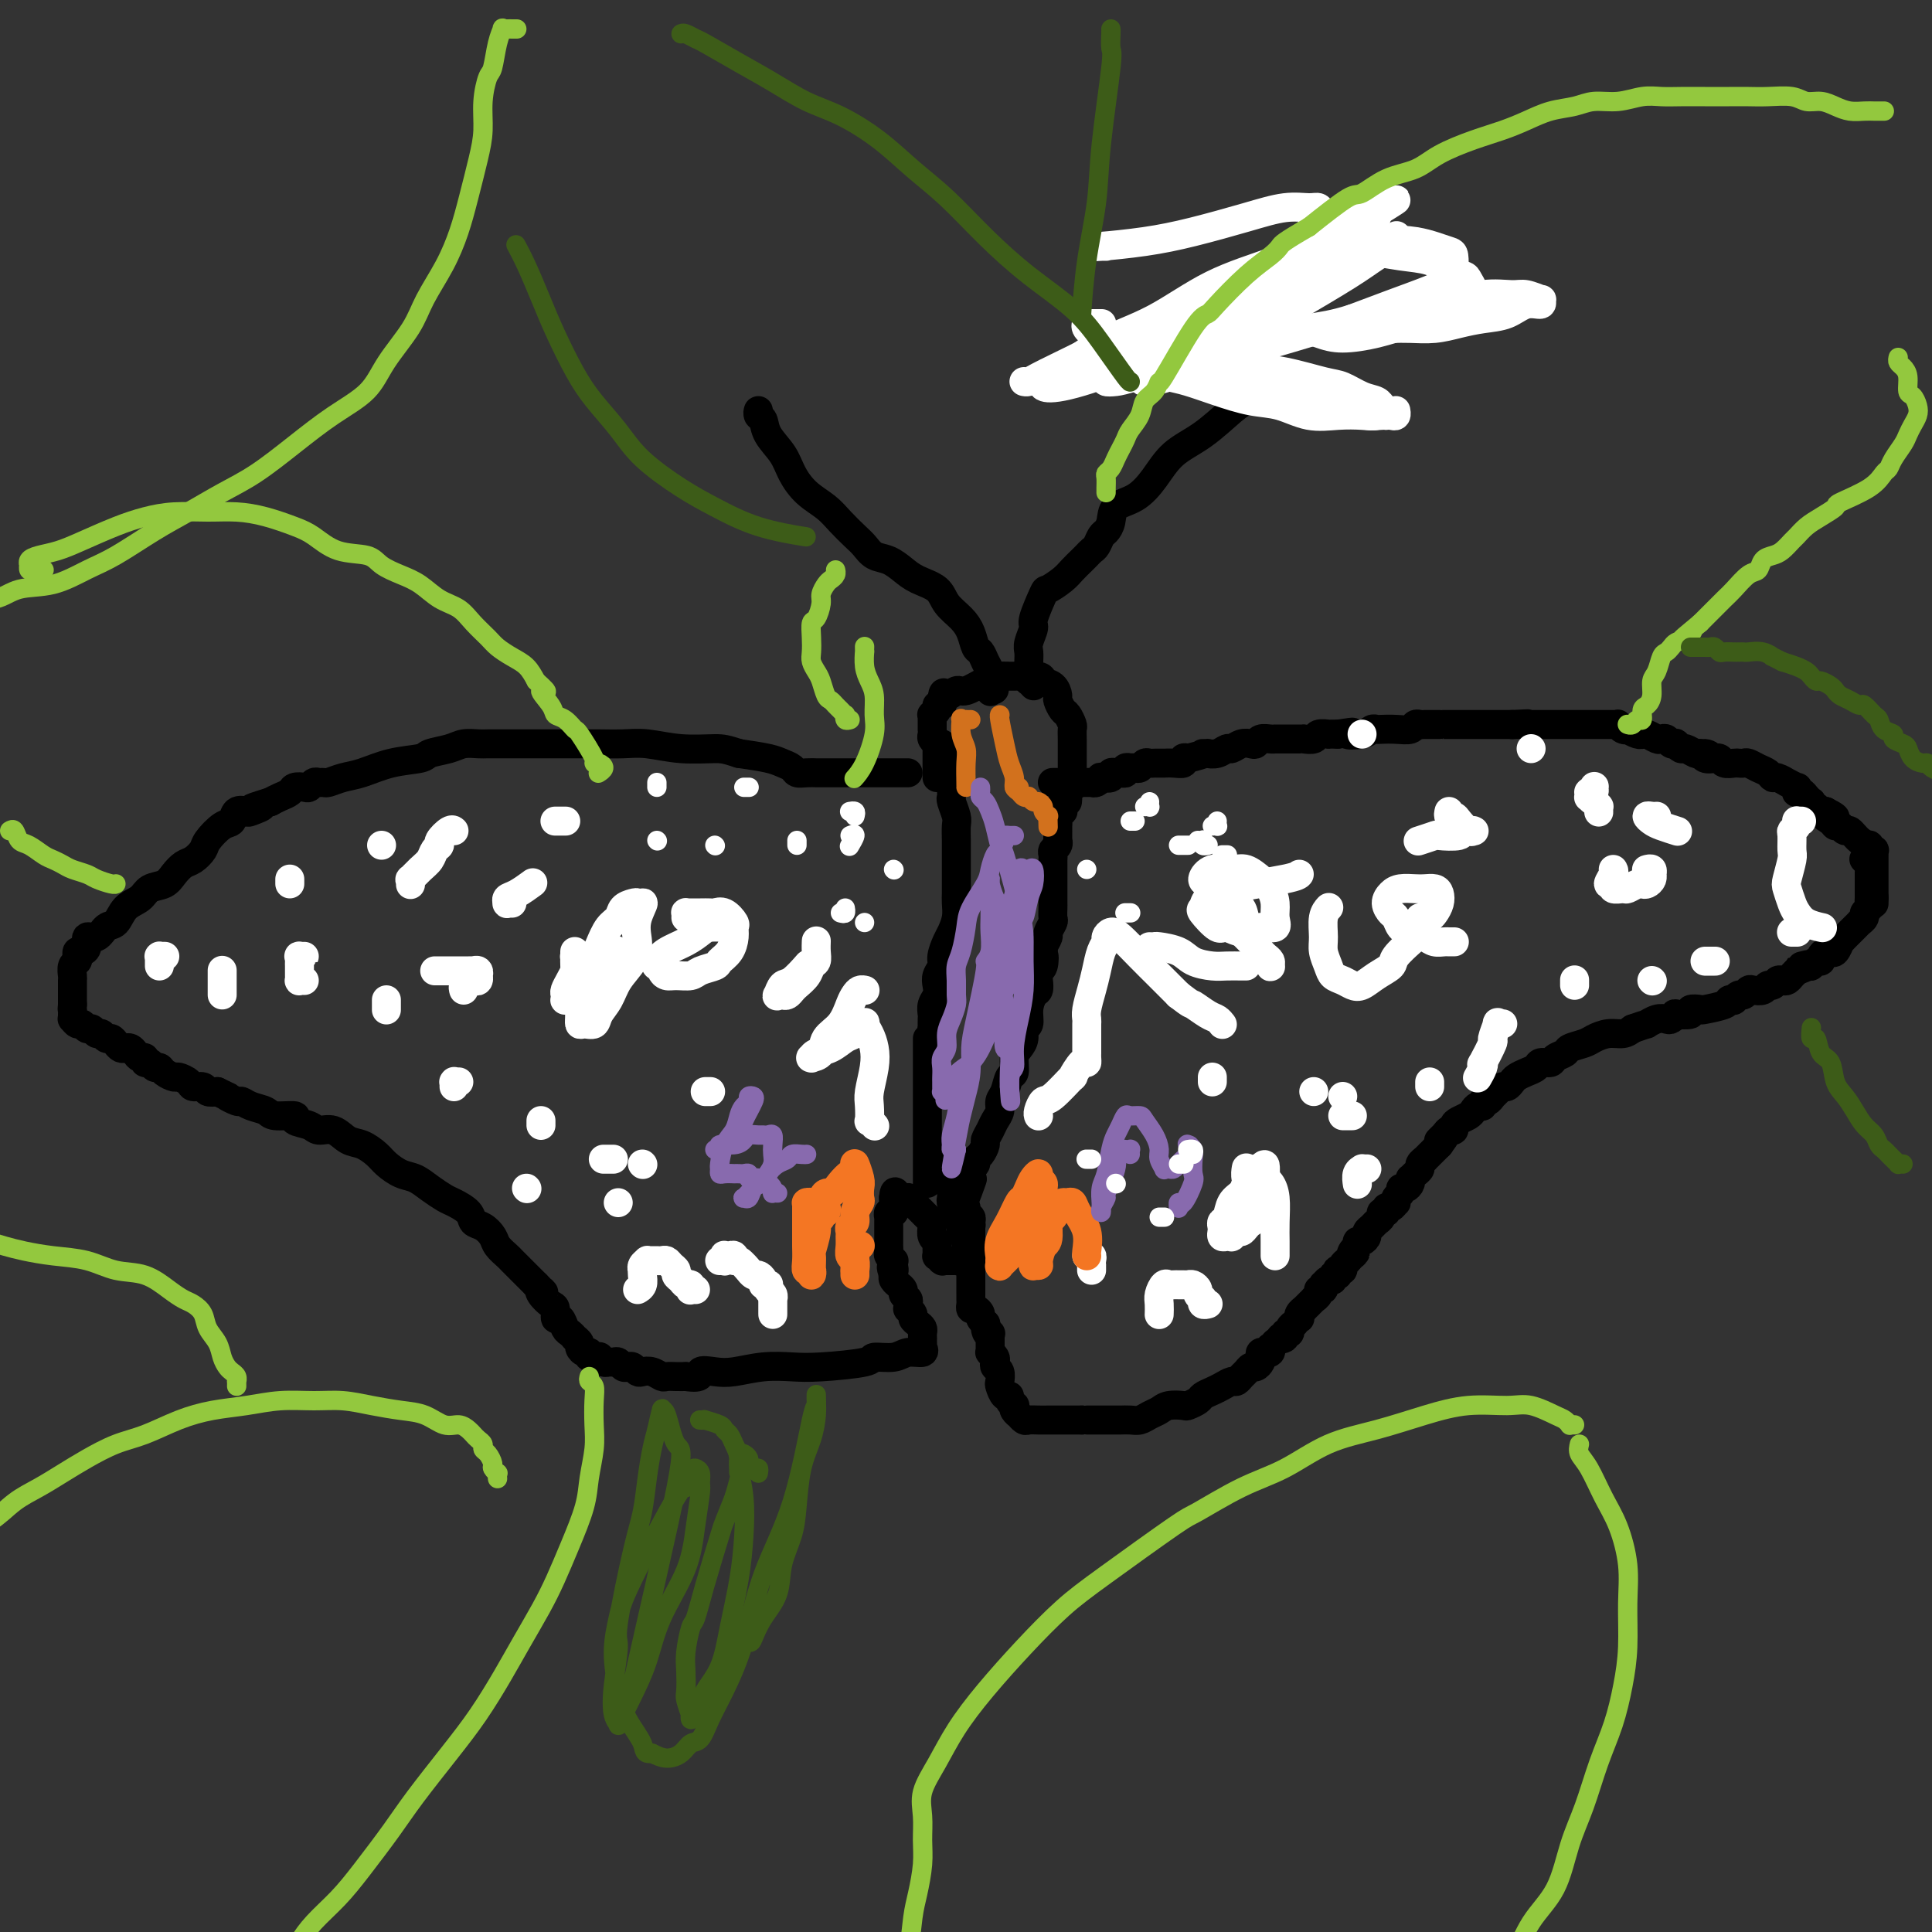 <svg viewBox='0 0 400 400' version='1.1' xmlns='http://www.w3.org/2000/svg' xmlns:xlink='http://www.w3.org/1999/xlink'><rect x="0" y="0" width="400" height="400" fill="#333333" stroke="none"/><g fill='none' stroke='#000000' stroke-width='6' stroke-linecap='round' stroke-linejoin='round'><path d='M218,162c-0.112,0.000 -0.223,0.000 0,0c0.223,0.000 0.782,0.000 1,0c0.218,0.000 0.096,0.000 0,0c-0.096,0.000 -0.166,0.000 0,0c0.166,0.000 0.569,0.000 1,0c0.431,0.000 0.890,0.000 1,0c0.110,0.000 -0.128,0.000 0,0c0.128,0.000 0.623,0.000 1,0c0.377,0.000 0.637,0.000 1,0c0.363,0.000 0.829,0.000 1,0c0.171,0.000 0.046,0.000 0,0c-0.046,0.000 -0.013,0.000 0,0c0.013,0.000 0.007,0.000 0,0'/><path d='M224,162c0.940,0.000 0.291,0.000 0,0c-0.291,-0.000 -0.222,-0.000 0,0c0.222,0.000 0.598,0.001 1,0c0.402,-0.001 0.830,-0.004 1,0c0.170,0.004 0.082,0.015 0,0c-0.082,-0.015 -0.158,-0.056 0,0c0.158,0.056 0.549,0.207 1,0c0.451,-0.207 0.962,-0.774 1,-1c0.038,-0.226 -0.397,-0.113 0,0c0.397,0.113 1.626,0.226 2,0c0.374,-0.226 -0.106,-0.792 0,-1c0.106,-0.208 0.798,-0.060 1,0c0.202,0.060 -0.085,0.030 0,0c0.085,-0.030 0.544,-0.061 1,0c0.456,0.061 0.910,0.212 1,0c0.090,-0.212 -0.183,-0.788 0,-1c0.183,-0.212 0.823,-0.061 1,0c0.177,0.061 -0.107,0.030 0,0c0.107,-0.030 0.606,-0.061 1,0c0.394,0.061 0.683,0.212 1,0c0.317,-0.212 0.664,-0.789 1,-1c0.336,-0.211 0.663,-0.056 1,0c0.337,0.056 0.684,0.015 1,0c0.316,-0.015 0.600,-0.003 1,0c0.400,0.003 0.915,-0.003 1,0c0.085,0.003 -0.262,0.015 0,0c0.262,-0.015 1.132,-0.055 2,0c0.868,0.055 1.734,0.207 2,0c0.266,-0.207 -0.067,-0.773 0,-1c0.067,-0.227 0.533,-0.113 1,0'/><path d='M246,157c4.016,-1.001 3.055,-1.004 3,-1c-0.055,0.004 0.797,0.016 1,0c0.203,-0.016 -0.241,-0.061 0,0c0.241,0.061 1.167,0.226 2,0c0.833,-0.226 1.571,-0.844 2,-1c0.429,-0.156 0.548,0.151 1,0c0.452,-0.151 1.238,-0.758 2,-1c0.762,-0.242 1.500,-0.117 2,0c0.500,0.117 0.761,0.228 1,0c0.239,-0.228 0.457,-0.793 1,-1c0.543,-0.207 1.413,-0.055 2,0c0.587,0.055 0.892,0.015 1,0c0.108,-0.015 0.018,-0.004 0,0c-0.018,0.004 0.037,0.001 0,0c-0.037,-0.001 -0.167,-0.000 0,0c0.167,0.000 0.632,0.000 1,0c0.368,-0.000 0.638,-0.000 1,0c0.362,0.000 0.814,0.000 1,0c0.186,-0.000 0.105,-0.000 0,0c-0.105,0.000 -0.234,0.000 0,0c0.234,-0.000 0.831,-0.000 1,0c0.169,0.000 -0.091,0.001 0,0c0.091,-0.001 0.534,-0.004 1,0c0.466,0.004 0.956,0.015 1,0c0.044,-0.015 -0.358,-0.057 0,0c0.358,0.057 1.474,0.211 2,0c0.526,-0.211 0.461,-0.789 1,-1c0.539,-0.211 1.684,-0.057 2,0c0.316,0.057 -0.195,0.016 0,0c0.195,-0.016 1.098,-0.008 2,0'/><path d='M277,152c5.095,-0.790 2.333,-0.264 2,0c-0.333,0.264 1.761,0.267 3,0c1.239,-0.267 1.621,-0.802 2,-1c0.379,-0.198 0.756,-0.057 1,0c0.244,0.057 0.356,0.029 1,0c0.644,-0.029 1.820,-0.060 3,0c1.180,0.060 2.365,0.212 3,0c0.635,-0.212 0.720,-0.789 1,-1c0.280,-0.211 0.753,-0.057 1,0c0.247,0.057 0.267,0.015 1,0c0.733,-0.015 2.180,-0.004 3,0c0.820,0.004 1.015,0.001 1,0c-0.015,-0.001 -0.238,-0.000 0,0c0.238,0.000 0.938,0.000 1,0c0.062,-0.000 -0.515,-0.000 0,0c0.515,0.000 2.123,0.000 3,0c0.877,-0.000 1.023,-0.000 1,0c-0.023,0.000 -0.214,0.000 0,0c0.214,-0.000 0.835,-0.000 1,0c0.165,0.000 -0.124,0.000 0,0c0.124,-0.000 0.663,-0.000 1,0c0.337,0.000 0.472,0.000 1,0c0.528,-0.000 1.448,-0.000 2,0c0.552,0.000 0.735,0.000 1,0c0.265,-0.000 0.611,-0.000 1,0c0.389,0.000 0.822,0.000 1,0c0.178,-0.000 0.100,-0.000 0,0c-0.100,0.000 -0.223,0.000 0,0c0.223,-0.000 0.791,-0.000 1,0c0.209,0.000 0.060,0.000 0,0c-0.060,-0.000 -0.030,-0.000 0,0'/><path d='M313,150c5.833,-0.309 2.415,-0.083 1,0c-1.415,0.083 -0.828,0.022 0,0c0.828,-0.022 1.898,-0.006 3,0c1.102,0.006 2.238,0.002 3,0c0.762,-0.002 1.151,-0.000 1,0c-0.151,0.000 -0.841,0.000 0,0c0.841,-0.000 3.213,-0.000 5,0c1.787,0.000 2.991,0.000 4,0c1.009,-0.000 1.825,-0.001 2,0c0.175,0.001 -0.290,0.004 0,0c0.290,-0.004 1.336,-0.015 2,0c0.664,0.015 0.947,0.056 1,0c0.053,-0.056 -0.123,-0.207 0,0c0.123,0.207 0.545,0.773 1,1c0.455,0.227 0.945,0.114 1,0c0.055,-0.114 -0.323,-0.228 0,0c0.323,0.228 1.347,0.797 2,1c0.653,0.203 0.934,0.041 1,0c0.066,-0.041 -0.084,0.041 0,0c0.084,-0.041 0.404,-0.203 1,0c0.596,0.203 1.470,0.773 2,1c0.530,0.227 0.715,0.112 1,0c0.285,-0.112 0.668,-0.222 1,0c0.332,0.222 0.613,0.777 1,1c0.387,0.223 0.881,0.116 1,0c0.119,-0.116 -0.137,-0.241 0,0c0.137,0.241 0.665,0.848 1,1c0.335,0.152 0.475,-0.151 1,0c0.525,0.151 1.436,0.758 2,1c0.564,0.242 0.782,0.121 1,0'/><path d='M352,156c3.045,0.867 1.656,0.035 1,0c-0.656,-0.035 -0.580,0.726 0,1c0.580,0.274 1.665,0.059 2,0c0.335,-0.059 -0.079,0.037 0,0c0.079,-0.037 0.651,-0.206 1,0c0.349,0.206 0.474,0.786 1,1c0.526,0.214 1.453,0.060 2,0c0.547,-0.060 0.713,-0.028 1,0c0.287,0.028 0.693,0.050 1,0c0.307,-0.050 0.515,-0.172 1,0c0.485,0.172 1.248,0.639 2,1c0.752,0.361 1.492,0.618 2,1c0.508,0.382 0.785,0.891 1,1c0.215,0.109 0.369,-0.182 1,0c0.631,0.182 1.738,0.837 2,1c0.262,0.163 -0.323,-0.166 0,0c0.323,0.166 1.554,0.828 2,1c0.446,0.172 0.108,-0.148 0,0c-0.108,0.148 0.013,0.762 0,1c-0.013,0.238 -0.161,0.101 0,0c0.161,-0.101 0.632,-0.167 1,0c0.368,0.167 0.634,0.567 1,1c0.366,0.433 0.833,0.900 1,1c0.167,0.100 0.034,-0.166 0,0c-0.034,0.166 0.032,0.763 0,1c-0.032,0.237 -0.163,0.115 0,0c0.163,-0.115 0.621,-0.223 1,0c0.379,0.223 0.680,0.778 1,1c0.320,0.222 0.660,0.111 1,0'/><path d='M378,168c3.973,2.039 0.907,1.135 0,1c-0.907,-0.135 0.345,0.499 1,1c0.655,0.501 0.715,0.871 1,1c0.285,0.129 0.797,0.019 1,0c0.203,-0.019 0.098,0.054 0,0c-0.098,-0.054 -0.190,-0.235 0,0c0.190,0.235 0.663,0.885 1,1c0.337,0.115 0.539,-0.305 1,0c0.461,0.305 1.181,1.334 2,2c0.819,0.666 1.736,0.967 2,1c0.264,0.033 -0.125,-0.202 0,0c0.125,0.202 0.766,0.843 1,1c0.234,0.157 0.063,-0.169 0,0c-0.063,0.169 -0.017,0.834 0,1c0.017,0.166 0.005,-0.167 0,0c-0.005,0.167 -0.001,0.833 0,1c0.001,0.167 0.000,-0.167 0,0c-0.000,0.167 -0.000,0.833 0,1c0.000,0.167 0.000,-0.166 0,0c-0.000,0.166 -0.000,0.832 0,1c0.000,0.168 0.000,-0.163 0,0c-0.000,0.163 -0.000,0.818 0,1c0.000,0.182 0.000,-0.110 0,0c-0.000,0.110 -0.000,0.622 0,1c0.000,0.378 0.000,0.622 0,1c-0.000,0.378 -0.000,0.890 0,1c0.000,0.110 0.000,-0.180 0,0c-0.000,0.180 -0.000,0.832 0,1c0.000,0.168 0.000,-0.147 0,0c-0.000,0.147 -0.000,0.756 0,1c0.000,0.244 0.000,0.122 0,0'/><path d='M388,186c0.000,1.563 0.000,0.471 0,0c0.000,-0.471 0.000,-0.322 0,0c-0.000,0.322 0.000,0.818 0,1c0.000,0.182 0.000,0.049 0,0c0.000,-0.049 0.000,-0.013 0,0c0.000,0.013 0.000,0.004 0,0c0.000,-0.004 0.000,-0.002 0,0'/><path d='M198,241c-0.423,-0.009 -0.845,-0.017 -1,0c-0.155,0.017 -0.041,0.061 0,0c0.041,-0.061 0.011,-0.227 0,0c-0.011,0.227 -0.003,0.848 0,1c0.003,0.152 0.001,-0.166 0,0c-0.001,0.166 -0.000,0.814 0,1c0.000,0.186 0.000,-0.091 0,0c-0.000,0.091 0.000,0.549 0,1c-0.000,0.451 -0.000,0.895 0,1c0.000,0.105 0.000,-0.131 0,0c-0.000,0.131 -0.001,0.627 0,1c0.001,0.373 0.004,0.621 0,1c-0.004,0.379 -0.015,0.889 0,1c0.015,0.111 0.057,-0.176 0,0c-0.057,0.176 -0.212,0.817 0,1c0.212,0.183 0.793,-0.092 1,0c0.207,0.092 0.042,0.549 0,1c-0.042,0.451 0.040,0.894 0,1c-0.040,0.106 -0.203,-0.125 0,0c0.203,0.125 0.772,0.607 1,1c0.228,0.393 0.114,0.696 0,1'/><path d='M199,253c0.094,2.081 -0.171,1.284 0,1c0.171,-0.284 0.777,-0.053 1,0c0.223,0.053 0.064,-0.070 0,0c-0.064,0.070 -0.031,0.334 0,1c0.031,0.666 0.061,1.732 0,2c-0.061,0.268 -0.212,-0.264 0,0c0.212,0.264 0.789,1.324 1,2c0.211,0.676 0.057,0.969 0,1c-0.057,0.031 -0.015,-0.198 0,0c0.015,0.198 0.004,0.824 0,1c-0.004,0.176 -0.001,-0.097 0,0c0.001,0.097 0.000,0.565 0,1c-0.000,0.435 -0.000,0.837 0,1c0.000,0.163 0.000,0.086 0,0c-0.000,-0.086 -0.000,-0.180 0,0c0.000,0.180 0.000,0.635 0,1c-0.000,0.365 -0.000,0.642 0,1c0.000,0.358 0.000,0.799 0,1c-0.000,0.201 -0.000,0.162 0,0c0.000,-0.162 0.000,-0.447 0,0c-0.000,0.447 -0.001,1.626 0,2c0.001,0.374 0.003,-0.058 0,0c-0.003,0.058 -0.011,0.607 0,1c0.011,0.393 0.040,0.630 0,1c-0.040,0.370 -0.151,0.873 0,1c0.151,0.127 0.562,-0.124 1,0c0.438,0.124 0.901,0.621 1,1c0.099,0.379 -0.166,0.641 0,1c0.166,0.359 0.762,0.817 1,1c0.238,0.183 0.119,0.092 0,0'/><path d='M204,274c0.713,3.410 -0.005,1.435 0,1c0.005,-0.435 0.733,0.671 1,1c0.267,0.329 0.071,-0.119 0,0c-0.071,0.119 -0.019,0.807 0,1c0.019,0.193 0.004,-0.107 0,0c-0.004,0.107 0.003,0.620 0,1c-0.003,0.380 -0.015,0.627 0,1c0.015,0.373 0.055,0.874 0,1c-0.055,0.126 -0.207,-0.122 0,0c0.207,0.122 0.774,0.614 1,1c0.226,0.386 0.112,0.665 0,1c-0.112,0.335 -0.224,0.724 0,1c0.224,0.276 0.782,0.437 1,1c0.218,0.563 0.096,1.527 0,2c-0.096,0.473 -0.166,0.456 0,1c0.166,0.544 0.566,1.647 1,2c0.434,0.353 0.900,-0.046 1,0c0.100,0.046 -0.165,0.538 0,1c0.165,0.462 0.761,0.893 1,1c0.239,0.107 0.120,-0.111 0,0c-0.120,0.111 -0.240,0.552 0,1c0.240,0.448 0.841,0.905 1,1c0.159,0.095 -0.123,-0.171 0,0c0.123,0.171 0.653,0.778 1,1c0.347,0.222 0.512,0.060 1,0c0.488,-0.060 1.300,-0.016 2,0c0.700,0.016 1.290,0.004 2,0c0.710,-0.004 1.541,-0.001 2,0c0.459,0.001 0.547,0.000 1,0c0.453,-0.000 1.272,-0.000 2,0c0.728,0.000 1.364,0.000 2,0'/><path d='M224,294c1.986,0.000 0.951,0.000 1,0c0.049,-0.000 1.182,-0.000 2,0c0.818,0.000 1.321,0.001 2,0c0.679,-0.001 1.533,-0.003 2,0c0.467,0.003 0.548,0.012 1,0c0.452,-0.012 1.274,-0.045 2,0c0.726,0.045 1.354,0.170 2,0c0.646,-0.170 1.310,-0.633 2,-1c0.690,-0.367 1.407,-0.637 2,-1c0.593,-0.363 1.061,-0.818 2,-1c0.939,-0.182 2.349,-0.090 3,0c0.651,0.090 0.544,0.179 1,0c0.456,-0.179 1.474,-0.626 2,-1c0.526,-0.374 0.561,-0.674 1,-1c0.439,-0.326 1.284,-0.679 2,-1c0.716,-0.321 1.305,-0.611 2,-1c0.695,-0.389 1.496,-0.879 2,-1c0.504,-0.121 0.712,0.126 1,0c0.288,-0.126 0.655,-0.625 1,-1c0.345,-0.375 0.667,-0.625 1,-1c0.333,-0.375 0.677,-0.875 1,-1c0.323,-0.125 0.627,0.124 1,0c0.373,-0.124 0.817,-0.622 1,-1c0.183,-0.378 0.105,-0.636 0,-1c-0.105,-0.364 -0.238,-0.834 0,-1c0.238,-0.166 0.848,-0.030 1,0c0.152,0.030 -0.153,-0.047 0,0c0.153,0.047 0.763,0.219 1,0c0.237,-0.219 0.102,-0.828 0,-1c-0.102,-0.172 -0.172,0.094 0,0c0.172,-0.094 0.586,-0.547 1,-1'/><path d='M264,278c2.636,-2.100 1.227,-1.350 1,-1c-0.227,0.350 0.728,0.300 1,0c0.272,-0.300 -0.138,-0.850 0,-1c0.138,-0.150 0.825,0.099 1,0c0.175,-0.099 -0.163,-0.548 0,-1c0.163,-0.452 0.827,-0.908 1,-1c0.173,-0.092 -0.146,0.182 0,0c0.146,-0.182 0.756,-0.818 1,-1c0.244,-0.182 0.122,0.091 0,0c-0.122,-0.091 -0.244,-0.545 0,-1c0.244,-0.455 0.854,-0.910 1,-1c0.146,-0.090 -0.172,0.187 0,0c0.172,-0.187 0.835,-0.837 1,-1c0.165,-0.163 -0.167,0.163 0,0c0.167,-0.163 0.833,-0.813 1,-1c0.167,-0.187 -0.165,0.089 0,0c0.165,-0.089 0.828,-0.545 1,-1c0.172,-0.455 -0.147,-0.911 0,-1c0.147,-0.089 0.762,0.187 1,0c0.238,-0.187 0.101,-0.839 0,-1c-0.101,-0.161 -0.167,0.168 0,0c0.167,-0.168 0.567,-0.833 1,-1c0.433,-0.167 0.900,0.165 1,0c0.100,-0.165 -0.165,-0.828 0,-1c0.165,-0.172 0.762,0.147 1,0c0.238,-0.147 0.119,-0.760 0,-1c-0.119,-0.240 -0.238,-0.105 0,0c0.238,0.105 0.833,0.182 1,0c0.167,-0.182 -0.095,-0.623 0,-1c0.095,-0.377 0.548,-0.688 1,-1'/><path d='M279,261c2.564,-2.807 1.474,-1.326 1,-1c-0.474,0.326 -0.333,-0.504 0,-1c0.333,-0.496 0.859,-0.658 1,-1c0.141,-0.342 -0.103,-0.865 0,-1c0.103,-0.135 0.552,0.119 1,0c0.448,-0.119 0.895,-0.609 1,-1c0.105,-0.391 -0.131,-0.683 0,-1c0.131,-0.317 0.627,-0.658 1,-1c0.373,-0.342 0.621,-0.684 1,-1c0.379,-0.316 0.889,-0.605 1,-1c0.111,-0.395 -0.177,-0.894 0,-1c0.177,-0.106 0.818,0.183 1,0c0.182,-0.183 -0.096,-0.837 0,-1c0.096,-0.163 0.566,0.164 1,0c0.434,-0.164 0.834,-0.818 1,-1c0.166,-0.182 0.100,0.110 0,0c-0.100,-0.110 -0.233,-0.621 0,-1c0.233,-0.379 0.833,-0.627 1,-1c0.167,-0.373 -0.100,-0.870 0,-1c0.100,-0.130 0.565,0.106 1,0c0.435,-0.106 0.839,-0.553 1,-1c0.161,-0.447 0.081,-0.893 0,-1c-0.081,-0.107 -0.161,0.125 0,0c0.161,-0.125 0.564,-0.607 1,-1c0.436,-0.393 0.904,-0.697 1,-1c0.096,-0.303 -0.182,-0.606 0,-1c0.182,-0.394 0.822,-0.879 1,-1c0.178,-0.121 -0.107,0.122 0,0c0.107,-0.122 0.606,-0.610 1,-1c0.394,-0.390 0.684,-0.683 1,-1c0.316,-0.317 0.658,-0.659 1,-1'/><path d='M298,237c2.890,-3.896 0.616,-1.635 0,-1c-0.616,0.635 0.425,-0.355 1,-1c0.575,-0.645 0.683,-0.947 1,-1c0.317,-0.053 0.845,0.141 1,0c0.155,-0.141 -0.061,-0.616 0,-1c0.061,-0.384 0.398,-0.676 1,-1c0.602,-0.324 1.467,-0.679 2,-1c0.533,-0.321 0.734,-0.607 1,-1c0.266,-0.393 0.596,-0.893 1,-1c0.404,-0.107 0.882,0.179 1,0c0.118,-0.179 -0.123,-0.822 0,-1c0.123,-0.178 0.610,0.111 1,0c0.390,-0.111 0.682,-0.621 1,-1c0.318,-0.379 0.662,-0.626 1,-1c0.338,-0.374 0.671,-0.874 1,-1c0.329,-0.126 0.656,0.121 1,0c0.344,-0.121 0.707,-0.611 1,-1c0.293,-0.389 0.516,-0.678 1,-1c0.484,-0.322 1.228,-0.678 2,-1c0.772,-0.322 1.573,-0.611 2,-1c0.427,-0.389 0.480,-0.878 1,-1c0.520,-0.122 1.508,0.122 2,0c0.492,-0.122 0.487,-0.610 1,-1c0.513,-0.390 1.544,-0.683 2,-1c0.456,-0.317 0.338,-0.659 1,-1c0.662,-0.341 2.103,-0.683 3,-1c0.897,-0.317 1.251,-0.611 2,-1c0.749,-0.389 1.894,-0.874 3,-1c1.106,-0.126 2.173,0.107 3,0c0.827,-0.107 1.413,-0.553 2,-1'/><path d='M338,213c3.527,-1.250 2.845,-0.874 3,-1c0.155,-0.126 1.149,-0.752 2,-1c0.851,-0.248 1.560,-0.118 2,0c0.440,0.118 0.609,0.224 1,0c0.391,-0.224 1.002,-0.778 1,-1c-0.002,-0.222 -0.617,-0.111 0,0c0.617,0.111 2.467,0.223 3,0c0.533,-0.223 -0.251,-0.781 0,-1c0.251,-0.219 1.535,-0.097 2,0c0.465,0.097 0.110,0.171 1,0c0.890,-0.171 3.026,-0.586 4,-1c0.974,-0.414 0.786,-0.828 1,-1c0.214,-0.172 0.831,-0.102 1,0c0.169,0.102 -0.110,0.237 0,0c0.110,-0.237 0.611,-0.847 1,-1c0.389,-0.153 0.668,0.151 1,0c0.332,-0.151 0.719,-0.757 1,-1c0.281,-0.243 0.456,-0.121 1,0c0.544,0.121 1.455,0.243 2,0c0.545,-0.243 0.723,-0.849 1,-1c0.277,-0.151 0.651,0.153 1,0c0.349,-0.153 0.671,-0.762 1,-1c0.329,-0.238 0.666,-0.105 1,0c0.334,0.105 0.667,0.182 1,0c0.333,-0.182 0.667,-0.623 1,-1c0.333,-0.377 0.667,-0.688 1,-1'/><path d='M372,201c5.439,-2.078 2.036,-1.274 1,-1c-1.036,0.274 0.296,0.018 1,0c0.704,-0.018 0.780,0.202 1,0c0.220,-0.202 0.584,-0.825 1,-1c0.416,-0.175 0.885,0.099 1,0c0.115,-0.099 -0.123,-0.570 0,-1c0.123,-0.430 0.606,-0.818 1,-1c0.394,-0.182 0.697,-0.157 1,0c0.303,0.157 0.606,0.445 1,0c0.394,-0.445 0.879,-1.625 1,-2c0.121,-0.375 -0.121,0.053 0,0c0.121,-0.053 0.606,-0.588 1,-1c0.394,-0.412 0.698,-0.702 1,-1c0.302,-0.298 0.602,-0.605 1,-1c0.398,-0.395 0.895,-0.880 1,-1c0.105,-0.120 -0.182,0.123 0,0c0.182,-0.123 0.833,-0.611 1,-1c0.167,-0.389 -0.152,-0.678 0,-1c0.152,-0.322 0.773,-0.678 1,-1c0.227,-0.322 0.061,-0.611 0,-1c-0.061,-0.389 -0.016,-0.879 0,-1c0.016,-0.121 0.004,0.126 0,0c-0.004,-0.126 -0.001,-0.626 0,-1c0.001,-0.374 0.000,-0.621 0,-1c-0.000,-0.379 -0.000,-0.890 0,-1c0.000,-0.110 0.000,0.180 0,0c-0.000,-0.180 -0.000,-0.832 0,-1c0.000,-0.168 0.000,0.147 0,0c-0.000,-0.147 -0.000,-0.756 0,-1c0.000,-0.244 0.000,-0.122 0,0'/><path d='M387,181c0.154,-1.636 0.037,-1.227 0,-1c-0.037,0.227 0.004,0.271 0,0c-0.004,-0.271 -0.053,-0.856 0,-1c0.053,-0.144 0.206,0.154 0,0c-0.206,-0.154 -0.773,-0.758 -1,-1c-0.227,-0.242 -0.113,-0.121 0,0'/><path d='M188,160c-0.341,0.000 -0.683,0.000 -1,0c-0.317,-0.000 -0.610,-0.000 -1,0c-0.390,0.000 -0.878,0.000 -1,0c-0.122,-0.000 0.122,-0.000 0,0c-0.122,0.000 -0.610,0.000 -1,0c-0.390,-0.000 -0.683,-0.000 -1,0c-0.317,0.000 -0.659,0.000 -1,0c-0.341,-0.000 -0.683,-0.000 -1,0c-0.317,0.000 -0.610,0.000 -1,0c-0.390,-0.000 -0.878,-0.000 -1,0c-0.122,0.000 0.123,0.000 0,0c-0.123,-0.000 -0.613,-0.000 -1,0c-0.387,0.000 -0.669,0.000 -1,0c-0.331,-0.000 -0.709,-0.000 -1,0c-0.291,0.000 -0.493,0.000 -1,0c-0.507,-0.000 -1.318,-0.000 -2,0c-0.682,0.000 -1.233,0.001 -2,0c-0.767,-0.001 -1.749,-0.003 -2,0c-0.251,0.003 0.228,0.012 0,0c-0.228,-0.012 -1.164,-0.045 -2,0c-0.836,0.045 -1.572,0.167 -2,0c-0.428,-0.167 -0.548,-0.622 -1,-1c-0.452,-0.378 -1.237,-0.679 -2,-1c-0.763,-0.321 -1.504,-0.663 -3,-1c-1.496,-0.337 -3.748,-0.668 -6,-1'/><path d='M153,156c-2.661,-0.862 -3.314,-1.015 -5,-1c-1.686,0.015 -4.406,0.200 -7,0c-2.594,-0.200 -5.064,-0.786 -7,-1c-1.936,-0.214 -3.340,-0.057 -5,0c-1.660,0.057 -3.575,0.015 -5,0c-1.425,-0.015 -2.359,-0.004 -4,0c-1.641,0.004 -3.990,0.001 -5,0c-1.010,-0.001 -0.682,-0.000 -1,0c-0.318,0.000 -1.282,0.000 -2,0c-0.718,-0.000 -1.188,0.000 -2,0c-0.812,-0.000 -1.964,-0.001 -3,0c-1.036,0.001 -1.956,0.003 -3,0c-1.044,-0.003 -2.213,-0.012 -3,0c-0.787,0.012 -1.191,0.045 -2,0c-0.809,-0.045 -2.024,-0.168 -3,0c-0.976,0.168 -1.713,0.626 -3,1c-1.287,0.374 -3.124,0.663 -4,1c-0.876,0.337 -0.791,0.721 -2,1c-1.209,0.279 -3.710,0.453 -6,1c-2.290,0.547 -4.368,1.467 -6,2c-1.632,0.533 -2.818,0.678 -4,1c-1.182,0.322 -2.358,0.822 -3,1c-0.642,0.178 -0.748,0.034 -1,0c-0.252,-0.034 -0.649,0.043 -1,0c-0.351,-0.043 -0.657,-0.205 -1,0c-0.343,0.205 -0.725,0.776 -1,1c-0.275,0.224 -0.444,0.102 -1,0c-0.556,-0.102 -1.500,-0.182 -2,0c-0.500,0.182 -0.558,0.626 -1,1c-0.442,0.374 -1.269,0.678 -2,1c-0.731,0.322 -1.365,0.661 -2,1'/><path d='M56,166c-6.528,2.024 -2.848,1.086 -2,1c0.848,-0.086 -1.136,0.682 -2,1c-0.864,0.318 -0.606,0.186 -1,0c-0.394,-0.186 -1.438,-0.426 -2,0c-0.562,0.426 -0.640,1.519 -1,2c-0.360,0.481 -1.002,0.352 -2,1c-0.998,0.648 -2.350,2.074 -3,3c-0.650,0.926 -0.596,1.351 -1,2c-0.404,0.649 -1.267,1.521 -2,2c-0.733,0.479 -1.336,0.565 -2,1c-0.664,0.435 -1.389,1.217 -2,2c-0.611,0.783 -1.108,1.566 -2,2c-0.892,0.434 -2.178,0.521 -3,1c-0.822,0.479 -1.178,1.352 -2,2c-0.822,0.648 -2.109,1.072 -3,2c-0.891,0.928 -1.387,2.360 -2,3c-0.613,0.640 -1.344,0.487 -2,1c-0.656,0.513 -1.237,1.692 -2,2c-0.763,0.308 -1.707,-0.254 -2,0c-0.293,0.254 0.066,1.325 0,2c-0.066,0.675 -0.557,0.953 -1,1c-0.443,0.047 -0.837,-0.138 -1,0c-0.163,0.138 -0.096,0.599 0,1c0.096,0.401 0.222,0.741 0,1c-0.222,0.259 -0.792,0.436 -1,1c-0.208,0.564 -0.056,1.516 0,2c0.056,0.484 0.015,0.501 0,1c-0.015,0.499 -0.004,1.481 0,2c0.004,0.519 0.001,0.577 0,1c-0.001,0.423 -0.001,1.212 0,2'/><path d='M15,208c-0.154,1.730 -0.038,1.056 0,1c0.038,-0.056 -0.001,0.506 0,1c0.001,0.494 0.042,0.921 0,1c-0.042,0.079 -0.166,-0.190 0,0c0.166,0.190 0.622,0.840 1,1c0.378,0.160 0.679,-0.168 1,0c0.321,0.168 0.663,0.834 1,1c0.337,0.166 0.668,-0.166 1,0c0.332,0.166 0.666,0.832 1,1c0.334,0.168 0.667,-0.161 1,0c0.333,0.161 0.667,0.814 1,1c0.333,0.186 0.667,-0.094 1,0c0.333,0.094 0.667,0.564 1,1c0.333,0.436 0.666,0.839 1,1c0.334,0.161 0.668,0.081 1,0c0.332,-0.081 0.663,-0.161 1,0c0.337,0.161 0.682,0.564 1,1c0.318,0.436 0.610,0.905 1,1c0.390,0.095 0.878,-0.186 1,0c0.122,0.186 -0.123,0.837 0,1c0.123,0.163 0.614,-0.163 1,0c0.386,0.163 0.665,0.813 1,1c0.335,0.187 0.724,-0.091 1,0c0.276,0.091 0.440,0.550 1,1c0.560,0.450 1.516,0.890 2,1c0.484,0.110 0.496,-0.110 1,0c0.504,0.110 1.500,0.552 2,1c0.500,0.448 0.505,0.904 1,1c0.495,0.096 1.479,-0.166 2,0c0.521,0.166 0.577,0.762 1,1c0.423,0.238 1.211,0.119 2,0'/><path d='M45,226c4.519,2.173 2.318,1.107 2,1c-0.318,-0.107 1.249,0.746 2,1c0.751,0.254 0.686,-0.090 1,0c0.314,0.090 1.006,0.616 2,1c0.994,0.384 2.290,0.627 3,1c0.710,0.373 0.833,0.875 2,1c1.167,0.125 3.379,-0.126 4,0c0.621,0.126 -0.350,0.629 0,1c0.350,0.371 2.022,0.609 3,1c0.978,0.391 1.263,0.934 2,1c0.737,0.066 1.926,-0.344 3,0c1.074,0.344 2.034,1.444 3,2c0.966,0.556 1.938,0.568 3,1c1.062,0.432 2.212,1.284 3,2c0.788,0.716 1.212,1.295 2,2c0.788,0.705 1.939,1.536 3,2c1.061,0.464 2.032,0.561 3,1c0.968,0.439 1.932,1.221 3,2c1.068,0.779 2.239,1.556 3,2c0.761,0.444 1.111,0.556 2,1c0.889,0.444 2.317,1.221 3,2c0.683,0.779 0.621,1.561 1,2c0.379,0.439 1.200,0.536 2,1c0.800,0.464 1.580,1.294 2,2c0.420,0.706 0.480,1.288 1,2c0.520,0.712 1.501,1.553 2,2c0.499,0.447 0.515,0.501 1,1c0.485,0.499 1.439,1.443 2,2c0.561,0.557 0.728,0.727 1,1c0.272,0.273 0.649,0.649 1,1c0.351,0.351 0.675,0.675 1,1'/><path d='M111,266c2.420,2.517 1.471,1.309 1,1c-0.471,-0.309 -0.463,0.279 0,1c0.463,0.721 1.381,1.573 2,2c0.619,0.427 0.939,0.429 1,1c0.061,0.571 -0.137,1.712 0,2c0.137,0.288 0.610,-0.278 1,0c0.390,0.278 0.697,1.398 1,2c0.303,0.602 0.602,0.686 1,1c0.398,0.314 0.894,0.859 1,1c0.106,0.141 -0.177,-0.121 0,0c0.177,0.121 0.816,0.625 1,1c0.184,0.375 -0.087,0.623 0,1c0.087,0.377 0.530,0.885 1,1c0.470,0.115 0.966,-0.161 1,0c0.034,0.161 -0.394,0.761 0,1c0.394,0.239 1.611,0.117 2,0c0.389,-0.117 -0.051,-0.228 0,0c0.051,0.228 0.591,0.797 1,1c0.409,0.203 0.687,0.041 1,0c0.313,-0.041 0.661,0.041 1,0c0.339,-0.041 0.668,-0.203 1,0c0.332,0.203 0.665,0.773 1,1c0.335,0.227 0.670,0.112 1,0c0.330,-0.112 0.656,-0.223 1,0c0.344,0.223 0.707,0.778 1,1c0.293,0.222 0.515,0.112 1,0c0.485,-0.112 1.232,-0.226 2,0c0.768,0.226 1.556,0.793 2,1c0.444,0.207 0.543,0.056 1,0c0.457,-0.056 1.274,-0.016 2,0c0.726,0.016 1.363,0.008 2,0'/><path d='M142,285c3.791,0.551 2.768,-0.570 3,-1c0.232,-0.430 1.718,-0.167 3,0c1.282,0.167 2.358,0.238 4,0c1.642,-0.238 3.848,-0.786 6,-1c2.152,-0.214 4.250,-0.095 6,0c1.750,0.095 3.153,0.165 6,0c2.847,-0.165 7.138,-0.565 9,-1c1.862,-0.435 1.294,-0.905 2,-1c0.706,-0.095 2.687,0.186 4,0c1.313,-0.186 1.960,-0.837 3,-1c1.040,-0.163 2.475,0.163 3,0c0.525,-0.163 0.141,-0.813 0,-1c-0.141,-0.187 -0.038,0.091 0,0c0.038,-0.091 0.011,-0.549 0,-1c-0.011,-0.451 -0.006,-0.894 0,-1c0.006,-0.106 0.012,0.126 0,0c-0.012,-0.126 -0.041,-0.611 0,-1c0.041,-0.389 0.151,-0.683 0,-1c-0.151,-0.317 -0.562,-0.659 -1,-1c-0.438,-0.341 -0.902,-0.683 -1,-1c-0.098,-0.317 0.171,-0.610 0,-1c-0.171,-0.390 -0.782,-0.878 -1,-1c-0.218,-0.122 -0.043,0.122 0,0c0.043,-0.122 -0.045,-0.611 0,-1c0.045,-0.389 0.223,-0.678 0,-1c-0.223,-0.322 -0.848,-0.678 -1,-1c-0.152,-0.322 0.169,-0.611 0,-1c-0.169,-0.389 -0.829,-0.877 -1,-1c-0.171,-0.123 0.146,0.121 0,0c-0.146,-0.121 -0.756,-0.606 -1,-1c-0.244,-0.394 -0.122,-0.697 0,-1'/><path d='M185,264c-0.929,-2.658 -0.253,-1.304 0,-1c0.253,0.304 0.082,-0.443 0,-1c-0.082,-0.557 -0.074,-0.923 0,-1c0.074,-0.077 0.216,0.134 0,0c-0.216,-0.134 -0.790,-0.615 -1,-1c-0.210,-0.385 -0.056,-0.676 0,-1c0.056,-0.324 0.015,-0.682 0,-1c-0.015,-0.318 -0.004,-0.597 0,-1c0.004,-0.403 0.001,-0.930 0,-1c-0.001,-0.070 -0.000,0.317 0,0c0.000,-0.317 0.000,-1.338 0,-2c-0.000,-0.662 -0.001,-0.966 0,-1c0.001,-0.034 0.004,0.201 0,0c-0.004,-0.201 -0.015,-0.839 0,-1c0.015,-0.161 0.057,0.154 0,0c-0.057,-0.154 -0.211,-0.777 0,-1c0.211,-0.223 0.789,-0.045 1,0c0.211,0.045 0.057,-0.044 0,0c-0.057,0.044 -0.015,0.222 0,0c0.015,-0.222 0.004,-0.843 0,-1c-0.004,-0.157 -0.001,0.150 0,0c0.001,-0.150 0.000,-0.758 0,-1c-0.000,-0.242 -0.000,-0.117 0,0c0.000,0.117 0.000,0.227 0,0c-0.000,-0.227 -0.000,-0.792 0,-1c0.000,-0.208 0.000,-0.059 0,0c-0.000,0.059 -0.000,0.030 0,0'/><path d='M185,248c0.183,-2.474 0.641,-0.660 1,0c0.359,0.660 0.621,0.165 1,0c0.379,-0.165 0.876,-0.002 1,0c0.124,0.002 -0.125,-0.158 0,0c0.125,0.158 0.625,0.634 1,1c0.375,0.366 0.626,0.623 1,1c0.374,0.377 0.871,0.873 1,1c0.129,0.127 -0.110,-0.117 0,0c0.110,0.117 0.569,0.595 1,1c0.431,0.405 0.833,0.737 1,1c0.167,0.263 0.097,0.456 0,1c-0.097,0.544 -0.223,1.437 0,2c0.223,0.563 0.796,0.796 1,1c0.204,0.204 0.041,0.380 0,1c-0.041,0.620 0.041,1.683 0,2c-0.041,0.317 -0.204,-0.111 0,0c0.204,0.111 0.775,0.762 1,1c0.225,0.238 0.103,0.064 0,0c-0.103,-0.064 -0.186,-0.017 0,0c0.186,0.017 0.641,0.005 1,0c0.359,-0.005 0.622,-0.004 1,0c0.378,0.004 0.871,0.012 1,0c0.129,-0.012 -0.105,-0.045 0,0c0.105,0.045 0.550,0.166 1,0c0.450,-0.166 0.905,-0.621 1,-1c0.095,-0.379 -0.171,-0.682 0,-1c0.171,-0.318 0.778,-0.652 1,-1c0.222,-0.348 0.060,-0.709 0,-1c-0.060,-0.291 -0.017,-0.512 0,-1c0.017,-0.488 0.009,-1.244 0,-2'/><path d='M201,254c0.159,-0.881 0.057,-0.082 0,0c-0.057,0.082 -0.068,-0.553 0,-1c0.068,-0.447 0.214,-0.708 0,-1c-0.214,-0.292 -0.788,-0.617 -1,-1c-0.212,-0.383 -0.060,-0.824 0,-1c0.060,-0.176 0.030,-0.088 0,0'/><path d='M194,161c0.000,-0.416 0.000,-0.832 0,-1c-0.000,-0.168 -0.000,-0.087 0,0c0.000,0.087 0.000,0.182 0,0c-0.000,-0.182 -0.000,-0.640 0,-1c0.000,-0.360 0.000,-0.621 0,-1c-0.000,-0.379 -0.000,-0.876 0,-1c0.000,-0.124 0.001,0.125 0,0c-0.001,-0.125 -0.004,-0.625 0,-1c0.004,-0.375 0.015,-0.625 0,-1c-0.015,-0.375 -0.057,-0.875 0,-1c0.057,-0.125 0.211,0.125 0,0c-0.211,-0.125 -0.789,-0.626 -1,-1c-0.211,-0.374 -0.057,-0.621 0,-1c0.057,-0.379 0.015,-0.890 0,-1c-0.015,-0.110 -0.004,0.182 0,0c0.004,-0.182 0.001,-0.837 0,-1c-0.001,-0.163 -0.001,0.167 0,0c0.001,-0.167 0.004,-0.832 0,-1c-0.004,-0.168 -0.016,0.161 0,0c0.016,-0.161 0.061,-0.813 0,-1c-0.061,-0.187 -0.226,0.091 0,0c0.226,-0.091 0.844,-0.550 1,-1c0.156,-0.450 -0.150,-0.890 0,-1c0.150,-0.110 0.757,0.112 1,0c0.243,-0.112 0.121,-0.556 0,-1'/><path d='M195,145c0.278,-2.633 0.473,-1.217 1,-1c0.527,0.217 1.388,-0.765 2,-1c0.612,-0.235 0.977,0.276 2,0c1.023,-0.276 2.703,-1.339 4,-2c1.297,-0.661 2.210,-0.921 3,-1c0.790,-0.079 1.455,0.024 3,0c1.545,-0.024 3.968,-0.176 5,0c1.032,0.176 0.672,0.681 1,1c0.328,0.319 1.345,0.451 2,1c0.655,0.549 0.950,1.513 1,2c0.050,0.487 -0.144,0.497 0,1c0.144,0.503 0.627,1.500 1,2c0.373,0.500 0.636,0.504 1,1c0.364,0.496 0.830,1.486 1,2c0.170,0.514 0.046,0.553 0,1c-0.046,0.447 -0.012,1.303 0,2c0.012,0.697 0.003,1.234 0,2c-0.003,0.766 -0.001,1.759 0,2c0.001,0.241 0.000,-0.272 0,0c-0.000,0.272 -0.000,1.330 0,2c0.000,0.670 0.000,0.954 0,1c-0.000,0.046 -0.000,-0.145 0,0c0.000,0.145 0.001,0.626 0,1c-0.001,0.374 -0.004,0.640 0,1c0.004,0.360 0.015,0.814 0,1c-0.015,0.186 -0.057,0.105 0,0c0.057,-0.105 0.211,-0.234 0,0c-0.211,0.234 -0.788,0.832 -1,1c-0.212,0.168 -0.061,-0.095 0,0c0.061,0.095 0.030,0.547 0,1'/><path d='M221,165c-0.094,2.102 0.171,0.357 0,0c-0.171,-0.357 -0.777,0.674 -1,1c-0.223,0.326 -0.064,-0.053 0,0c0.064,0.053 0.031,0.539 0,1c-0.031,0.461 -0.061,0.898 0,1c0.061,0.102 0.212,-0.131 0,0c-0.212,0.131 -0.789,0.625 -1,1c-0.211,0.375 -0.056,0.630 0,1c0.056,0.370 0.015,0.855 0,1c-0.015,0.145 -0.003,-0.049 0,0c0.003,0.049 -0.003,0.342 0,1c0.003,0.658 0.015,1.682 0,2c-0.015,0.318 -0.057,-0.069 0,0c0.057,0.069 0.211,0.596 0,1c-0.211,0.404 -0.789,0.686 -1,1c-0.211,0.314 -0.057,0.661 0,1c0.057,0.339 0.015,0.672 0,1c-0.015,0.328 -0.004,0.651 0,1c0.004,0.349 0.001,0.722 0,1c-0.001,0.278 -0.000,0.460 0,1c0.000,0.540 0.000,1.439 0,2c-0.000,0.561 -0.000,0.784 0,1c0.000,0.216 0.001,0.424 0,1c-0.001,0.576 -0.004,1.520 0,2c0.004,0.480 0.016,0.495 0,1c-0.016,0.505 -0.061,1.501 0,2c0.061,0.499 0.226,0.501 0,1c-0.226,0.499 -0.844,1.495 -1,2c-0.156,0.505 0.150,0.521 0,1c-0.150,0.479 -0.757,1.423 -1,2c-0.243,0.577 -0.121,0.789 0,1'/><path d='M216,197c-0.790,5.065 -0.263,1.729 0,1c0.263,-0.729 0.264,1.151 0,2c-0.264,0.849 -0.793,0.667 -1,1c-0.207,0.333 -0.093,1.182 0,2c0.093,0.818 0.165,1.605 0,2c-0.165,0.395 -0.565,0.399 -1,1c-0.435,0.601 -0.904,1.799 -1,3c-0.096,1.201 0.180,2.403 0,3c-0.180,0.597 -0.818,0.588 -1,1c-0.182,0.412 0.092,1.246 0,2c-0.092,0.754 -0.549,1.427 -1,2c-0.451,0.573 -0.895,1.045 -1,2c-0.105,0.955 0.130,2.391 0,3c-0.130,0.609 -0.626,0.390 -1,1c-0.374,0.610 -0.625,2.050 -1,3c-0.375,0.950 -0.875,1.410 -1,2c-0.125,0.590 0.125,1.309 0,2c-0.125,0.691 -0.625,1.355 -1,2c-0.375,0.645 -0.626,1.272 -1,2c-0.374,0.728 -0.870,1.557 -1,2c-0.130,0.443 0.105,0.500 0,1c-0.105,0.500 -0.550,1.443 -1,2c-0.450,0.557 -0.905,0.727 -1,1c-0.095,0.273 0.171,0.647 0,1c-0.171,0.353 -0.778,0.683 -1,1c-0.222,0.317 -0.060,0.621 0,1c0.060,0.379 0.016,0.834 0,1c-0.016,0.166 -0.004,0.045 0,0c0.004,-0.045 0.001,-0.013 0,0c-0.001,0.013 -0.001,0.006 0,0'/><path d='M201,244c-2.321,7.500 -0.625,2.750 0,1c0.625,-1.750 0.179,-0.500 0,0c-0.179,0.500 -0.089,0.250 0,0'/><path d='M195,154c-0.083,0.283 -0.166,0.566 0,1c0.166,0.434 0.580,1.019 1,2c0.420,0.981 0.845,2.357 1,3c0.155,0.643 0.041,0.552 0,1c-0.041,0.448 -0.007,1.437 0,2c0.007,0.563 -0.012,0.702 0,1c0.012,0.298 0.056,0.754 0,1c-0.056,0.246 -0.211,0.281 0,1c0.211,0.719 0.789,2.121 1,3c0.211,0.879 0.057,1.236 0,2c-0.057,0.764 -0.015,1.934 0,3c0.015,1.066 0.004,2.028 0,3c-0.004,0.972 -0.000,1.954 0,3c0.000,1.046 -0.003,2.157 0,3c0.003,0.843 0.012,1.418 0,2c-0.012,0.582 -0.046,1.171 0,2c0.046,0.829 0.171,1.899 0,3c-0.171,1.101 -0.638,2.234 -1,3c-0.362,0.766 -0.619,1.164 -1,2c-0.381,0.836 -0.886,2.111 -1,3c-0.114,0.889 0.162,1.393 0,2c-0.162,0.607 -0.761,1.318 -1,2c-0.239,0.682 -0.117,1.334 0,2c0.117,0.666 0.227,1.347 0,2c-0.227,0.653 -0.793,1.278 -1,2c-0.207,0.722 -0.056,1.541 0,2c0.056,0.459 0.016,0.560 0,1c-0.016,0.440 -0.008,1.220 0,2'/><path d='M193,213c-1.000,3.911 -1.000,2.189 -1,2c-0.000,-0.189 -0.000,1.155 0,2c0.000,0.845 0.000,1.191 0,2c-0.000,0.809 -0.000,2.082 0,3c0.000,0.918 0.000,1.483 0,2c0.000,0.517 0.000,0.988 0,2c0.000,1.012 0.000,2.565 0,3c0.000,0.435 0.000,-0.250 0,0c0.000,0.250 0.000,1.433 0,2c0.000,0.567 0.000,0.518 0,1c0.000,0.482 0.000,1.495 0,2c0.000,0.505 0.000,0.502 0,1c0.000,0.498 -0.000,1.495 0,2c0.000,0.505 0.000,0.516 0,1c0.000,0.484 0.000,1.440 0,2c0.000,0.560 0.000,0.723 0,1c0.000,0.277 0.000,0.666 0,1c0.000,0.334 0.000,0.612 0,1c0.000,0.388 0.000,0.888 0,1c0.000,0.112 0.000,-0.162 0,0c0.000,0.162 0.000,0.761 0,1c0.000,0.239 0.000,0.120 0,0'/><path d='M214,142c-0.423,-0.448 -0.845,-0.896 -1,-1c-0.155,-0.104 -0.041,0.138 0,0c0.041,-0.138 0.010,-0.654 0,-1c-0.010,-0.346 0.002,-0.520 0,-1c-0.002,-0.480 -0.016,-1.266 0,-2c0.016,-0.734 0.064,-1.416 0,-2c-0.064,-0.584 -0.240,-1.069 0,-2c0.240,-0.931 0.897,-2.308 1,-3c0.103,-0.692 -0.349,-0.699 0,-2c0.349,-1.301 1.498,-3.896 2,-5c0.502,-1.104 0.358,-0.715 1,-1c0.642,-0.285 2.070,-1.242 3,-2c0.930,-0.758 1.362,-1.315 2,-2c0.638,-0.685 1.480,-1.497 2,-2c0.520,-0.503 0.716,-0.698 1,-1c0.284,-0.302 0.654,-0.713 1,-1c0.346,-0.287 0.668,-0.451 1,-1c0.332,-0.549 0.675,-1.483 1,-2c0.325,-0.517 0.631,-0.619 1,-1c0.369,-0.381 0.799,-1.043 1,-2c0.201,-0.957 0.172,-2.211 1,-3c0.828,-0.789 2.511,-1.114 4,-2c1.489,-0.886 2.783,-2.331 4,-4c1.217,-1.669 2.358,-3.560 4,-5c1.642,-1.440 3.785,-2.428 6,-4c2.215,-1.572 4.501,-3.729 6,-5c1.499,-1.271 2.211,-1.655 3,-2c0.789,-0.345 1.655,-0.649 2,-1c0.345,-0.351 0.170,-0.748 0,-1c-0.170,-0.252 -0.334,-0.358 -1,-1c-0.666,-0.642 -1.833,-1.821 -3,-3'/><path d='M256,77c-2.054,-1.585 -5.190,-3.549 -7,-5c-1.810,-1.451 -2.295,-2.391 -3,-3c-0.705,-0.609 -1.630,-0.888 -2,-1c-0.370,-0.112 -0.185,-0.056 0,0'/><path d='M157,86c0.028,-0.523 0.056,-1.046 0,-1c-0.056,0.046 -0.195,0.661 0,1c0.195,0.339 0.726,0.401 1,1c0.274,0.599 0.293,1.735 1,3c0.707,1.265 2.103,2.659 3,4c0.897,1.341 1.294,2.628 2,4c0.706,1.372 1.722,2.828 3,4c1.278,1.172 2.817,2.058 4,3c1.183,0.942 2.011,1.939 3,3c0.989,1.061 2.141,2.185 3,3c0.859,0.815 1.425,1.321 2,2c0.575,0.679 1.159,1.532 2,2c0.841,0.468 1.939,0.551 3,1c1.061,0.449 2.083,1.264 3,2c0.917,0.736 1.727,1.393 3,2c1.273,0.607 3.010,1.164 4,2c0.990,0.836 1.235,1.949 2,3c0.765,1.051 2.050,2.039 3,3c0.950,0.961 1.565,1.896 2,3c0.435,1.104 0.691,2.376 1,3c0.309,0.624 0.671,0.601 1,1c0.329,0.399 0.624,1.220 1,2c0.376,0.780 0.832,1.518 1,2c0.168,0.482 0.048,0.709 0,1c-0.048,0.291 -0.024,0.645 0,1'/><path d='M205,141c1.702,3.107 0.458,1.375 0,1c-0.458,-0.375 -0.131,0.607 0,1c0.131,0.393 0.065,0.196 0,0'/></g>
<g fill='none' stroke='#FFFFFF' stroke-width='6' stroke-linecap='round' stroke-linejoin='round'><path d='M229,51c-0.446,-0.001 -0.892,-0.003 -1,0c-0.108,0.003 0.121,0.010 0,0c-0.121,-0.010 -0.594,-0.036 -1,0c-0.406,0.036 -0.746,0.135 1,0c1.746,-0.135 5.577,-0.505 9,-1c3.423,-0.495 6.437,-1.114 10,-2c3.563,-0.886 7.675,-2.037 11,-3c3.325,-0.963 5.863,-1.737 8,-2c2.137,-0.263 3.871,-0.016 5,0c1.129,0.016 1.651,-0.199 2,0c0.349,0.199 0.523,0.811 0,2c-0.523,1.189 -1.743,2.954 -4,5c-2.257,2.046 -5.550,4.373 -9,7c-3.450,2.627 -7.057,5.555 -10,8c-2.943,2.445 -5.222,4.406 -7,6c-1.778,1.594 -3.057,2.821 -4,4c-0.943,1.179 -1.552,2.309 -2,3c-0.448,0.691 -0.734,0.943 0,1c0.734,0.057 2.488,-0.081 5,-1c2.512,-0.919 5.782,-2.620 10,-5c4.218,-2.380 9.386,-5.438 12,-7c2.614,-1.562 2.676,-1.627 5,-3c2.324,-1.373 6.911,-4.053 10,-6c3.089,-1.947 4.680,-3.161 6,-4c1.320,-0.839 2.369,-1.303 3,-2c0.631,-0.697 0.845,-1.626 1,-2c0.155,-0.374 0.251,-0.194 0,0c-0.251,0.194 -0.851,0.403 -3,1c-2.149,0.597 -5.848,1.584 -9,3c-3.152,1.416 -5.758,3.262 -9,5c-3.242,1.738 -7.121,3.369 -11,5'/><path d='M257,63c-7.664,3.381 -11.325,5.834 -13,7c-1.675,1.166 -1.363,1.044 -3,2c-1.637,0.956 -5.221,2.991 -7,4c-1.779,1.009 -1.752,0.992 -2,1c-0.248,0.008 -0.770,0.042 -1,0c-0.230,-0.042 -0.168,-0.160 0,0c0.168,0.160 0.442,0.599 4,-1c3.558,-1.599 10.399,-5.237 14,-7c3.601,-1.763 3.963,-1.652 6,-3c2.037,-1.348 5.749,-4.155 9,-6c3.251,-1.845 6.040,-2.728 8,-4c1.960,-1.272 3.090,-2.932 4,-4c0.910,-1.068 1.599,-1.545 2,-2c0.401,-0.455 0.514,-0.888 0,-1c-0.514,-0.112 -1.654,0.096 -4,1c-2.346,0.904 -5.898,2.503 -10,4c-4.102,1.497 -8.755,2.891 -13,5c-4.245,2.109 -8.081,4.932 -12,7c-3.919,2.068 -7.920,3.380 -11,5c-3.080,1.620 -5.239,3.549 -7,5c-1.761,1.451 -3.124,2.424 -4,3c-0.876,0.576 -1.265,0.754 -1,1c0.265,0.246 1.184,0.559 4,0c2.816,-0.559 7.529,-1.991 12,-4c4.471,-2.009 8.700,-4.597 13,-7c4.300,-2.403 8.673,-4.622 13,-7c4.327,-2.378 8.610,-4.913 12,-7c3.390,-2.087 5.888,-3.724 8,-5c2.112,-1.276 3.838,-2.190 5,-3c1.162,-0.810 1.761,-1.517 2,-2c0.239,-0.483 0.120,-0.741 0,-1'/><path d='M285,44c8.176,-5.023 2.117,-1.582 -1,0c-3.117,1.582 -3.291,1.304 -5,2c-1.709,0.696 -4.953,2.365 -8,4c-3.047,1.635 -5.898,3.237 -9,5c-3.102,1.763 -6.456,3.687 -9,5c-2.544,1.313 -4.278,2.015 -6,3c-1.722,0.985 -3.433,2.252 -4,3c-0.567,0.748 0.011,0.978 0,1c-0.011,0.022 -0.610,-0.165 0,0c0.610,0.165 2.430,0.682 5,0c2.570,-0.682 5.890,-2.561 9,-4c3.110,-1.439 6.009,-2.437 9,-4c2.991,-1.563 6.075,-3.690 8,-5c1.925,-1.310 2.693,-1.803 3,-2c0.307,-0.197 0.154,-0.099 0,0'/><path d='M275,53c0.416,-0.421 0.833,-0.842 1,-1c0.167,-0.158 0.085,-0.055 0,0c-0.085,0.055 -0.172,0.060 1,0c1.172,-0.060 3.603,-0.185 6,0c2.397,0.185 4.760,0.678 7,1c2.240,0.322 4.355,0.471 6,1c1.645,0.529 2.819,1.439 4,2c1.181,0.561 2.370,0.773 3,1c0.630,0.227 0.702,0.469 1,1c0.298,0.531 0.824,1.350 1,2c0.176,0.650 0.004,1.131 -1,2c-1.004,0.869 -2.840,2.126 -5,3c-2.160,0.874 -4.645,1.366 -7,2c-2.355,0.634 -4.581,1.409 -7,2c-2.419,0.591 -5.030,0.996 -7,1c-1.970,0.004 -3.298,-0.395 -5,-1c-1.702,-0.605 -3.778,-1.415 -5,-2c-1.222,-0.585 -1.590,-0.943 -2,-2c-0.410,-1.057 -0.863,-2.812 -1,-4c-0.137,-1.188 0.042,-1.807 1,-3c0.958,-1.193 2.696,-2.958 5,-4c2.304,-1.042 5.174,-1.362 8,-2c2.826,-0.638 5.608,-1.595 8,-2c2.392,-0.405 4.392,-0.256 6,0c1.608,0.256 2.822,0.621 4,1c1.178,0.379 2.321,0.772 3,1c0.679,0.228 0.894,0.291 1,1c0.106,0.709 0.103,2.066 0,3c-0.103,0.934 -0.306,1.446 -1,2c-0.694,0.554 -1.879,1.149 -4,2c-2.121,0.851 -5.177,1.957 -8,3c-2.823,1.043 -5.411,2.021 -8,3'/><path d='M280,66c-4.041,1.285 -6.145,1.499 -9,2c-2.855,0.501 -6.462,1.290 -10,2c-3.538,0.710 -7.006,1.343 -10,2c-2.994,0.657 -5.515,1.339 -8,2c-2.485,0.661 -4.936,1.300 -7,2c-2.064,0.700 -3.742,1.460 -5,2c-1.258,0.540 -2.097,0.858 -2,1c0.097,0.142 1.128,0.106 2,0c0.872,-0.106 1.583,-0.283 4,-1c2.417,-0.717 6.541,-1.973 11,-3c4.459,-1.027 9.254,-1.824 14,-3c4.746,-1.176 9.442,-2.732 14,-4c4.558,-1.268 8.977,-2.250 13,-3c4.023,-0.750 7.650,-1.269 11,-2c3.350,-0.731 6.424,-1.675 9,-2c2.576,-0.325 4.654,-0.030 6,0c1.346,0.030 1.960,-0.204 3,0c1.040,0.204 2.506,0.846 3,1c0.494,0.154 0.016,-0.180 0,0c-0.016,0.180 0.429,0.874 0,1c-0.429,0.126 -1.734,-0.316 -3,0c-1.266,0.316 -2.495,1.391 -4,2c-1.505,0.609 -3.286,0.752 -5,1c-1.714,0.248 -3.361,0.602 -5,1c-1.639,0.398 -3.270,0.839 -5,1c-1.730,0.161 -3.557,0.043 -5,0c-1.443,-0.043 -2.500,-0.012 -4,0c-1.500,0.012 -3.442,0.003 -5,0c-1.558,-0.003 -2.731,-0.001 -4,0c-1.269,0.001 -2.635,0.000 -4,0'/><path d='M275,68c-4.311,-0.005 -4.088,-0.016 -5,0c-0.912,0.016 -2.960,0.059 -5,0c-2.040,-0.059 -4.071,-0.219 -6,0c-1.929,0.219 -3.755,0.816 -6,1c-2.245,0.184 -4.908,-0.046 -7,0c-2.092,0.046 -3.614,0.369 -7,1c-3.386,0.631 -8.637,1.570 -11,2c-2.363,0.430 -1.838,0.350 -3,1c-1.162,0.650 -4.010,2.031 -6,3c-1.990,0.969 -3.121,1.528 -4,2c-0.879,0.472 -1.506,0.858 -2,1c-0.494,0.142 -0.855,0.041 -1,0c-0.145,-0.041 -0.072,-0.020 0,0'/><path d='M228,67c0.091,-0.000 0.183,-0.001 0,0c-0.183,0.001 -0.639,0.002 -1,0c-0.361,-0.002 -0.626,-0.009 -1,0c-0.374,0.009 -0.857,0.032 -1,0c-0.143,-0.032 0.055,-0.121 0,0c-0.055,0.121 -0.364,0.452 0,1c0.364,0.548 1.400,1.313 3,2c1.600,0.687 3.765,1.296 6,2c2.235,0.704 4.541,1.502 7,2c2.459,0.498 5.069,0.696 8,1c2.931,0.304 6.181,0.715 9,1c2.819,0.285 5.207,0.443 8,1c2.793,0.557 5.992,1.512 8,2c2.008,0.488 2.825,0.508 4,1c1.175,0.492 2.707,1.456 4,2c1.293,0.544 2.347,0.666 3,1c0.653,0.334 0.905,0.878 1,1c0.095,0.122 0.032,-0.177 0,0c-0.032,0.177 -0.033,0.832 0,1c0.033,0.168 0.100,-0.149 0,0c-0.100,0.149 -0.367,0.765 -1,1c-0.633,0.235 -1.633,0.089 -3,0c-1.367,-0.089 -3.102,-0.121 -5,0c-1.898,0.121 -3.960,0.393 -6,0c-2.040,-0.393 -4.058,-1.453 -6,-2c-1.942,-0.547 -3.809,-0.580 -6,-1c-2.191,-0.420 -4.706,-1.226 -7,-2c-2.294,-0.774 -4.368,-1.517 -6,-2c-1.632,-0.483 -2.824,-0.707 -4,-1c-1.176,-0.293 -2.336,-0.655 -3,-1c-0.664,-0.345 -0.832,-0.672 -1,-1'/><path d='M238,76c-5.370,-1.549 -2.295,-0.423 -1,0c1.295,0.423 0.811,0.143 1,0c0.189,-0.143 1.050,-0.150 2,0c0.950,0.150 1.991,0.456 4,1c2.009,0.544 4.988,1.326 7,2c2.012,0.674 3.056,1.241 6,2c2.944,0.759 7.789,1.710 10,2c2.211,0.290 1.790,-0.080 3,0c1.210,0.080 4.051,0.610 6,1c1.949,0.390 3.005,0.641 4,1c0.995,0.359 1.930,0.828 3,1c1.070,0.172 2.276,0.047 3,0c0.724,-0.047 0.964,-0.016 1,0c0.036,0.016 -0.134,0.018 0,0c0.134,-0.018 0.572,-0.056 1,0c0.428,0.056 0.846,0.207 1,0c0.154,-0.207 0.044,-0.774 0,-1c-0.044,-0.226 -0.022,-0.113 0,0'/></g>
<g fill='none' stroke='#FFFFFF' stroke-width='6' stroke-linecap='round' stroke-linejoin='round'><path d='M120,199c0.000,-0.417 0.000,-0.833 0,-1c0.000,-0.167 0.000,-0.083 0,0'/><path d='M121,198c0.083,-0.002 0.166,-0.005 0,0c-0.166,0.005 -0.580,0.017 -1,0c-0.420,-0.017 -0.845,-0.064 -1,0c-0.155,0.064 -0.041,0.240 0,0c0.041,-0.240 0.008,-0.896 0,-1c-0.008,-0.104 0.008,0.343 0,1c-0.008,0.657 -0.041,1.524 0,2c0.041,0.476 0.155,0.562 0,1c-0.155,0.438 -0.578,1.228 -1,2c-0.422,0.772 -0.843,1.527 -1,2c-0.157,0.473 -0.050,0.663 0,1c0.050,0.337 0.044,0.822 0,1c-0.044,0.178 -0.125,0.050 0,0c0.125,-0.050 0.456,-0.023 1,-1c0.544,-0.977 1.302,-2.957 2,-4c0.698,-1.043 1.338,-1.148 2,-2c0.662,-0.852 1.347,-2.453 2,-4c0.653,-1.547 1.275,-3.042 2,-4c0.725,-0.958 1.553,-1.378 2,-2c0.447,-0.622 0.511,-1.445 1,-2c0.489,-0.555 1.401,-0.842 2,-1c0.599,-0.158 0.885,-0.188 1,0c0.115,0.188 0.057,0.594 0,1'/><path d='M132,188c2.316,-2.584 0.604,-0.042 0,2c-0.604,2.042 -0.102,3.586 0,5c0.102,1.414 -0.195,2.698 -1,4c-0.805,1.302 -2.117,2.622 -3,4c-0.883,1.378 -1.337,2.816 -2,4c-0.663,1.184 -1.537,2.116 -2,3c-0.463,0.884 -0.517,1.720 -1,2c-0.483,0.280 -1.394,0.004 -2,0c-0.606,-0.004 -0.905,0.264 -1,0c-0.095,-0.264 0.014,-1.059 0,-2c-0.014,-0.941 -0.150,-2.028 0,-3c0.150,-0.972 0.587,-1.827 1,-3c0.413,-1.173 0.804,-2.662 2,-4c1.196,-1.338 3.199,-2.525 4,-3c0.801,-0.475 0.401,-0.237 0,0'/><path d='M142,190c0.018,-0.423 0.036,-0.845 0,-1c-0.036,-0.155 -0.127,-0.041 0,0c0.127,0.041 0.470,0.009 1,0c0.530,-0.009 1.246,0.004 2,0c0.754,-0.004 1.547,-0.027 2,0c0.453,0.027 0.567,0.103 1,0c0.433,-0.103 1.186,-0.386 2,0c0.814,0.386 1.689,1.441 2,2c0.311,0.559 0.058,0.622 0,1c-0.058,0.378 0.080,1.071 0,2c-0.080,0.929 -0.376,2.095 -1,3c-0.624,0.905 -1.574,1.549 -2,2c-0.426,0.451 -0.327,0.710 -1,1c-0.673,0.290 -2.118,0.611 -3,1c-0.882,0.389 -1.202,0.846 -2,1c-0.798,0.154 -2.074,0.003 -3,0c-0.926,-0.003 -1.503,0.141 -2,0c-0.497,-0.141 -0.914,-0.565 -1,-1c-0.086,-0.435 0.157,-0.879 0,-1c-0.157,-0.121 -0.715,0.080 -1,0c-0.285,-0.080 -0.296,-0.442 0,-1c0.296,-0.558 0.899,-1.312 2,-2c1.101,-0.688 2.701,-1.309 4,-2c1.299,-0.691 2.295,-1.453 3,-2c0.705,-0.547 1.117,-0.879 2,-1c0.883,-0.121 2.238,-0.033 3,0c0.762,0.033 0.932,0.009 1,0c0.068,-0.009 0.034,-0.005 0,0'/><path d='M169,195c0.007,-0.171 0.014,-0.341 0,0c-0.014,0.341 -0.049,1.194 0,2c0.049,0.806 0.182,1.564 0,2c-0.182,0.436 -0.679,0.551 -1,1c-0.321,0.449 -0.467,1.231 -1,2c-0.533,0.769 -1.453,1.526 -2,2c-0.547,0.474 -0.722,0.665 -1,1c-0.278,0.335 -0.660,0.815 -1,1c-0.340,0.185 -0.636,0.077 -1,0c-0.364,-0.077 -0.794,-0.123 -1,0c-0.206,0.123 -0.188,0.414 0,0c0.188,-0.414 0.545,-1.534 1,-2c0.455,-0.466 1.007,-0.279 2,-1c0.993,-0.721 2.427,-2.349 3,-3c0.573,-0.651 0.287,-0.326 0,0'/><path d='M179,205c0.088,0.021 0.177,0.043 0,0c-0.177,-0.043 -0.618,-0.150 -1,0c-0.382,0.150 -0.703,0.558 -1,1c-0.297,0.442 -0.571,0.917 -1,2c-0.429,1.083 -1.015,2.773 -2,4c-0.985,1.227 -2.369,1.990 -3,3c-0.631,1.010 -0.507,2.267 -1,3c-0.493,0.733 -1.602,0.941 -2,1c-0.398,0.059 -0.087,-0.030 0,0c0.087,0.030 -0.052,0.178 0,0c0.052,-0.178 0.295,-0.682 1,-1c0.705,-0.318 1.873,-0.451 3,-1c1.127,-0.549 2.214,-1.515 3,-2c0.786,-0.485 1.272,-0.489 2,-1c0.728,-0.511 1.699,-1.527 2,-2c0.301,-0.473 -0.067,-0.401 0,0c0.067,0.401 0.568,1.131 1,2c0.432,0.869 0.796,1.876 1,3c0.204,1.124 0.250,2.363 0,4c-0.250,1.637 -0.795,3.672 -1,5c-0.205,1.328 -0.069,1.950 0,3c0.069,1.050 0.070,2.529 0,3c-0.070,0.471 -0.211,-0.065 0,0c0.211,0.065 0.775,0.733 1,1c0.225,0.267 0.113,0.134 0,0'/><path d='M215,231c-0.006,-0.014 -0.012,-0.028 0,0c0.012,0.028 0.043,0.097 0,0c-0.043,-0.097 -0.161,-0.359 0,-1c0.161,-0.641 0.600,-1.662 1,-2c0.400,-0.338 0.762,0.005 2,-1c1.238,-1.005 3.351,-3.358 4,-4c0.649,-0.642 -0.166,0.426 0,0c0.166,-0.426 1.312,-2.347 2,-3c0.688,-0.653 0.916,-0.037 1,0c0.084,0.037 0.022,-0.503 0,-1c-0.022,-0.497 -0.006,-0.949 0,-1c0.006,-0.051 0.002,0.299 0,0c-0.002,-0.299 -0.001,-1.247 0,-2c0.001,-0.753 0.003,-1.310 0,-2c-0.003,-0.690 -0.012,-1.513 0,-2c0.012,-0.487 0.044,-0.637 0,-1c-0.044,-0.363 -0.166,-0.937 0,-2c0.166,-1.063 0.618,-2.613 1,-4c0.382,-1.387 0.693,-2.610 1,-4c0.307,-1.390 0.608,-2.946 1,-4c0.392,-1.054 0.873,-1.605 1,-2c0.127,-0.395 -0.102,-0.634 0,-1c0.102,-0.366 0.533,-0.861 1,-1c0.467,-0.139 0.971,0.076 2,1c1.029,0.924 2.585,2.556 4,4c1.415,1.444 2.690,2.698 4,4c1.310,1.302 2.655,2.651 4,4'/><path d='M244,206c2.846,2.200 2.462,1.700 3,2c0.538,0.300 2.000,1.400 3,2c1.000,0.600 1.538,0.700 2,1c0.462,0.300 0.846,0.800 1,1c0.154,0.200 0.077,0.100 0,0'/><path d='M238,196c0.414,0.016 0.828,0.033 1,0c0.172,-0.033 0.104,-0.114 1,0c0.896,0.114 2.758,0.423 4,1c1.242,0.577 1.863,1.423 3,2c1.137,0.577 2.788,0.887 4,1c1.212,0.113 1.985,0.030 3,0c1.015,-0.030 2.273,-0.008 3,0c0.727,0.008 0.922,0.002 1,0c0.078,-0.002 0.039,-0.001 0,0'/><path d='M255,185c0.056,-0.606 0.113,-1.212 0,-1c-0.113,0.212 -0.395,1.240 0,2c0.395,0.760 1.468,1.250 2,2c0.532,0.750 0.525,1.760 1,3c0.475,1.240 1.434,2.711 2,4c0.566,1.289 0.741,2.395 1,3c0.259,0.605 0.602,0.709 1,1c0.398,0.291 0.850,0.768 1,1c0.150,0.232 -0.001,0.217 0,0c0.001,-0.217 0.153,-0.638 0,-1c-0.153,-0.362 -0.610,-0.666 -1,-1c-0.390,-0.334 -0.714,-0.697 -1,-1c-0.286,-0.303 -0.535,-0.546 -1,-1c-0.465,-0.454 -1.146,-1.120 -2,-2c-0.854,-0.880 -1.880,-1.975 -3,-3c-1.120,-1.025 -2.335,-1.981 -3,-3c-0.665,-1.019 -0.782,-2.101 -1,-3c-0.218,-0.899 -0.537,-1.616 -1,-2c-0.463,-0.384 -1.071,-0.437 -1,-1c0.071,-0.563 0.820,-1.638 2,-2c1.180,-0.362 2.789,-0.011 4,0c1.211,0.011 2.023,-0.317 3,0c0.977,0.317 2.121,1.280 3,2c0.879,0.720 1.495,1.197 2,2c0.505,0.803 0.901,1.931 1,3c0.099,1.069 -0.097,2.080 0,3c0.097,0.920 0.488,1.748 0,2c-0.488,0.252 -1.854,-0.071 -3,0c-1.146,0.071 -2.073,0.535 -3,1'/><path d='M258,193c-1.761,0.191 -3.164,-0.830 -4,-1c-0.836,-0.170 -1.105,0.513 -2,0c-0.895,-0.513 -2.415,-2.221 -3,-3c-0.585,-0.779 -0.234,-0.629 0,-1c0.234,-0.371 0.350,-1.262 1,-2c0.650,-0.738 1.834,-1.321 5,-2c3.166,-0.679 8.314,-1.452 11,-2c2.686,-0.548 2.910,-0.871 3,-1c0.090,-0.129 0.045,-0.065 0,0'/><path d='M292,195c-0.088,0.078 -0.176,0.156 0,0c0.176,-0.156 0.616,-0.546 0,0c-0.616,0.546 -2.286,2.028 -3,3c-0.714,0.972 -0.470,1.434 -1,2c-0.530,0.566 -1.833,1.235 -3,2c-1.167,0.765 -2.196,1.626 -3,2c-0.804,0.374 -1.382,0.263 -2,0c-0.618,-0.263 -1.276,-0.677 -2,-1c-0.724,-0.323 -1.516,-0.555 -2,-1c-0.484,-0.445 -0.662,-1.104 -1,-2c-0.338,-0.896 -0.836,-2.030 -1,-3c-0.164,-0.970 0.008,-1.775 0,-3c-0.008,-1.225 -0.194,-2.868 0,-4c0.194,-1.132 0.770,-1.752 1,-2c0.230,-0.248 0.115,-0.124 0,0'/><path d='M301,195c0.096,-0.002 0.193,-0.003 0,0c-0.193,0.003 -0.674,0.012 -1,0c-0.326,-0.012 -0.497,-0.044 -1,0c-0.503,0.044 -1.339,0.162 -2,0c-0.661,-0.162 -1.146,-0.606 -2,-1c-0.854,-0.394 -2.075,-0.738 -3,-1c-0.925,-0.262 -1.552,-0.441 -2,-1c-0.448,-0.559 -0.718,-1.498 -1,-2c-0.282,-0.502 -0.577,-0.565 -1,-1c-0.423,-0.435 -0.973,-1.241 -1,-2c-0.027,-0.759 0.469,-1.472 1,-2c0.531,-0.528 1.099,-0.871 2,-1c0.901,-0.129 2.137,-0.043 3,0c0.863,0.043 1.353,0.042 2,0c0.647,-0.042 1.452,-0.127 2,0c0.548,0.127 0.838,0.465 1,1c0.162,0.535 0.198,1.268 0,2c-0.198,0.732 -0.628,1.464 -1,2c-0.372,0.536 -0.687,0.876 -1,1c-0.313,0.124 -0.623,0.033 -1,0c-0.377,-0.033 -0.822,-0.010 -1,0c-0.178,0.010 -0.089,0.005 0,0'/><path d='M300,168c-0.097,0.437 -0.194,0.873 0,1c0.194,0.127 0.678,-0.057 1,0c0.322,0.057 0.481,0.355 1,1c0.519,0.645 1.400,1.636 2,2c0.600,0.364 0.921,0.101 1,0c0.079,-0.101 -0.085,-0.041 0,0c0.085,0.041 0.418,0.063 0,0c-0.418,-0.063 -1.587,-0.209 -2,0c-0.413,0.209 -0.069,0.774 -1,1c-0.931,0.226 -3.136,0.112 -4,0c-0.864,-0.112 -0.386,-0.222 -1,0c-0.614,0.222 -2.318,0.778 -3,1c-0.682,0.222 -0.341,0.111 0,0'/><path d='M282,152c0.000,0.000 0.000,0.000 0,0c0.000,0.000 0.000,0.000 0,0'/><path d='M317,155c0.000,0.000 0.000,0.000 0,0c0.000,0.000 0.000,0.000 0,0'/><path d='M331,168c0.006,0.120 0.012,0.240 0,0c-0.012,-0.240 -0.041,-0.839 0,-1c0.041,-0.161 0.154,0.115 0,0c-0.154,-0.115 -0.573,-0.623 -1,-1c-0.427,-0.377 -0.861,-0.624 -1,-1c-0.139,-0.376 0.016,-0.883 0,-1c-0.016,-0.117 -0.204,0.154 0,0c0.204,-0.154 0.801,-0.735 1,-1c0.199,-0.265 0.001,-0.215 0,0c-0.001,0.215 0.196,0.594 0,1c-0.196,0.406 -0.783,0.840 -1,1c-0.217,0.160 -0.062,0.046 0,0c0.062,-0.046 0.031,-0.023 0,0'/><path d='M341,180c0.030,-0.009 0.060,-0.017 0,0c-0.060,0.017 -0.212,0.060 0,0c0.212,-0.060 0.786,-0.223 1,0c0.214,0.223 0.068,0.830 0,1c-0.068,0.170 -0.059,-0.099 0,0c0.059,0.099 0.166,0.566 0,1c-0.166,0.434 -0.607,0.834 -1,1c-0.393,0.166 -0.740,0.098 -1,0c-0.260,-0.098 -0.432,-0.227 -1,0c-0.568,0.227 -1.530,0.809 -2,1c-0.470,0.191 -0.448,-0.008 -1,0c-0.552,0.008 -1.679,0.223 -2,0c-0.321,-0.223 0.163,-0.883 0,-1c-0.163,-0.117 -0.971,0.309 -1,0c-0.029,-0.309 0.723,-1.352 1,-2c0.277,-0.648 0.079,-0.899 0,-1c-0.079,-0.101 -0.040,-0.050 0,0'/><path d='M343,169c-0.289,0.024 -0.578,0.049 -1,0c-0.422,-0.049 -0.978,-0.171 -1,0c-0.022,0.171 0.489,0.633 1,1c0.511,0.367 1.022,0.637 2,1c0.978,0.363 2.422,0.818 3,1c0.578,0.182 0.289,0.091 0,0'/><path d='M373,170c-0.422,0.002 -0.844,0.003 -1,0c-0.156,-0.003 -0.046,-0.011 0,0c0.046,0.011 0.026,0.043 0,0c-0.026,-0.043 -0.060,-0.159 0,0c0.060,0.159 0.213,0.593 0,1c-0.213,0.407 -0.793,0.788 -1,1c-0.207,0.212 -0.042,0.254 0,1c0.042,0.746 -0.038,2.196 0,3c0.038,0.804 0.195,0.964 0,2c-0.195,1.036 -0.741,2.950 -1,4c-0.259,1.050 -0.230,1.238 0,2c0.230,0.762 0.661,2.099 1,3c0.339,0.901 0.586,1.365 1,2c0.414,0.635 0.996,1.440 2,2c1.004,0.560 2.430,0.874 3,1c0.570,0.126 0.285,0.063 0,0'/><path d='M372,193c-0.030,0.000 -0.061,0.000 0,0c0.061,0.000 0.212,0.000 0,0c-0.212,0.000 -0.788,0.000 -1,0c-0.212,0.000 -0.061,0.000 0,0c0.061,0.000 0.030,0.000 0,0'/><path d='M355,199c0.121,0.000 0.242,0.000 0,0c-0.242,0.000 -0.848,0.000 -1,0c-0.152,-0.000 0.152,0.000 0,0c-0.152,0.000 -0.758,0.000 -1,0c-0.242,0.000 -0.121,0.000 0,0'/><path d='M342,203c0.000,0.000 0.100,0.100 0.1,0.1'/><path d='M326,203c0.000,-0.111 0.000,-0.222 0,0c0.000,0.222 0.000,0.778 0,1c0.000,0.222 0.000,0.111 0,0'/><path d='M311,212c0.123,-0.025 0.245,-0.049 0,0c-0.245,0.049 -0.858,0.172 -1,0c-0.142,-0.172 0.186,-0.639 0,0c-0.186,0.639 -0.886,2.383 -1,3c-0.114,0.617 0.358,0.106 0,1c-0.358,0.894 -1.546,3.193 -2,4c-0.454,0.807 -0.173,0.124 0,0c0.173,-0.124 0.239,0.313 0,1c-0.239,0.687 -0.783,1.625 -1,2c-0.217,0.375 -0.109,0.188 0,0'/><path d='M296,225c0.000,-0.417 0.000,-0.833 0,-1c0.000,-0.167 0.000,-0.083 0,0'/><path d='M283,242c-0.453,0.014 -0.906,0.029 -1,0c-0.094,-0.029 0.171,-0.100 0,0c-0.171,0.100 -0.777,0.373 -1,1c-0.223,0.627 -0.064,1.608 0,2c0.064,0.392 0.032,0.196 0,0'/><path d='M258,242c0.030,-0.180 0.061,-0.359 0,0c-0.061,0.359 -0.212,1.258 0,2c0.212,0.742 0.789,1.328 1,2c0.211,0.672 0.057,1.432 0,2c-0.057,0.568 -0.015,0.945 0,1c0.015,0.055 0.004,-0.211 0,0c-0.004,0.211 -0.001,0.898 0,1c0.001,0.102 0.001,-0.380 0,0c-0.001,0.380 -0.003,1.621 0,2c0.003,0.379 0.012,-0.105 0,0c-0.012,0.105 -0.044,0.798 0,1c0.044,0.202 0.166,-0.086 0,0c-0.166,0.086 -0.618,0.545 -1,1c-0.382,0.455 -0.694,0.906 -1,1c-0.306,0.094 -0.608,-0.170 -1,0c-0.392,0.170 -0.876,0.775 -1,1c-0.124,0.225 0.111,0.072 0,0c-0.111,-0.072 -0.566,-0.061 -1,0c-0.434,0.061 -0.845,0.173 -1,0c-0.155,-0.173 -0.054,-0.630 0,-1c0.054,-0.370 0.060,-0.651 0,-1c-0.060,-0.349 -0.185,-0.765 0,-1c0.185,-0.235 0.679,-0.290 1,-1c0.321,-0.710 0.467,-2.075 1,-3c0.533,-0.925 1.452,-1.411 2,-2c0.548,-0.589 0.724,-1.282 1,-2c0.276,-0.718 0.651,-1.463 1,-2c0.349,-0.537 0.671,-0.868 1,-1c0.329,-0.132 0.664,-0.066 1,0'/><path d='M261,242c1.265,-2.030 0.927,-0.103 1,1c0.073,1.103 0.555,1.384 1,2c0.445,0.616 0.851,1.566 1,3c0.149,1.434 0.040,3.351 0,5c-0.040,1.649 -0.011,3.030 0,4c0.011,0.970 0.003,1.530 0,2c-0.003,0.470 -0.001,0.848 0,1c0.001,0.152 0.000,0.076 0,0'/><path d='M250,270c0.114,-0.030 0.228,-0.060 0,0c-0.228,0.060 -0.797,0.209 -1,0c-0.203,-0.209 -0.040,-0.777 0,-1c0.040,-0.223 -0.045,-0.102 0,0c0.045,0.102 0.218,0.185 0,0c-0.218,-0.185 -0.828,-0.638 -1,-1c-0.172,-0.362 0.095,-0.633 0,-1c-0.095,-0.367 -0.550,-0.830 -1,-1c-0.450,-0.170 -0.894,-0.046 -1,0c-0.106,0.046 0.126,0.013 0,0c-0.126,-0.013 -0.611,-0.005 -1,0c-0.389,0.005 -0.682,0.007 -1,0c-0.318,-0.007 -0.659,-0.025 -1,0c-0.341,0.025 -0.680,0.091 -1,0c-0.320,-0.091 -0.622,-0.340 -1,0c-0.378,0.340 -0.833,1.268 -1,2c-0.167,0.732 -0.045,1.268 0,2c0.045,0.732 0.012,1.659 0,2c-0.012,0.341 -0.003,0.098 0,0c0.003,-0.098 0.002,-0.049 0,0'/><path d='M226,263c-0.002,-0.445 -0.004,-0.890 0,-1c0.004,-0.110 0.015,0.114 0,0c-0.015,-0.114 -0.056,-0.567 0,-1c0.056,-0.433 0.207,-0.847 0,-1c-0.207,-0.153 -0.774,-0.044 -1,0c-0.226,0.044 -0.113,0.022 0,0'/><path d='M278,227c0.000,0.000 0.000,0.000 0,0c0.000,0.000 0.000,0.000 0,0'/><path d='M280,231c-0.452,0.000 -0.905,0.000 -1,0c-0.095,0.000 0.167,0.000 0,0c-0.167,0.000 -0.762,-0.000 -1,0c-0.238,0.000 -0.119,0.000 0,0'/><path d='M272,226c0.000,0.000 0.000,0.000 0,0c0.000,0.000 0.000,0.000 0,0'/><path d='M251,224c0.000,-0.417 0.000,-0.833 0,-1c0.000,-0.167 0.000,-0.083 0,0'/><path d='M160,272c0.000,0.122 0.000,0.244 0,0c-0.000,-0.244 -0.000,-0.854 0,-1c0.000,-0.146 0.000,0.171 0,0c-0.000,-0.171 -0.000,-0.830 0,-1c0.000,-0.170 0.001,0.147 0,0c-0.001,-0.147 -0.004,-0.760 0,-1c0.004,-0.240 0.015,-0.106 0,0c-0.015,0.106 -0.055,0.186 0,0c0.055,-0.186 0.207,-0.638 0,-1c-0.207,-0.362 -0.773,-0.636 -1,-1c-0.227,-0.364 -0.117,-0.820 0,-1c0.117,-0.180 0.239,-0.086 0,0c-0.239,0.086 -0.839,0.162 -1,0c-0.161,-0.162 0.116,-0.563 0,-1c-0.116,-0.437 -0.626,-0.909 -1,-1c-0.374,-0.091 -0.612,0.201 -1,0c-0.388,-0.201 -0.926,-0.895 -1,-1c-0.074,-0.105 0.317,0.378 0,0c-0.317,-0.378 -1.343,-1.618 -2,-2c-0.657,-0.382 -0.947,0.093 -1,0c-0.053,-0.093 0.129,-0.753 0,-1c-0.129,-0.247 -0.569,-0.080 -1,0c-0.431,0.080 -0.851,0.074 -1,0c-0.149,-0.074 -0.026,-0.216 0,0c0.026,0.216 -0.045,0.790 0,1c0.045,0.210 0.204,0.057 0,0c-0.204,-0.057 -0.773,-0.016 -1,0c-0.227,0.016 -0.114,0.008 0,0'/><path d='M144,267c-0.416,-0.032 -0.832,-0.064 -1,0c-0.168,0.064 -0.087,0.224 0,0c0.087,-0.224 0.182,-0.834 0,-1c-0.182,-0.166 -0.640,0.110 -1,0c-0.360,-0.110 -0.621,-0.608 -1,-1c-0.379,-0.392 -0.875,-0.679 -1,-1c-0.125,-0.321 0.121,-0.674 0,-1c-0.121,-0.326 -0.610,-0.623 -1,-1c-0.390,-0.377 -0.683,-0.833 -1,-1c-0.317,-0.167 -0.658,-0.046 -1,0c-0.342,0.046 -0.684,0.015 -1,0c-0.316,-0.015 -0.607,-0.014 -1,0c-0.393,0.014 -0.890,0.042 -1,0c-0.110,-0.042 0.166,-0.153 0,0c-0.166,0.153 -0.776,0.569 -1,1c-0.224,0.431 -0.064,0.876 0,1c0.064,0.124 0.031,-0.072 0,0c-0.031,0.072 -0.060,0.411 0,1c0.060,0.589 0.208,1.428 0,2c-0.208,0.572 -0.774,0.878 -1,1c-0.226,0.122 -0.113,0.061 0,0'/><path d='M128,249c0.000,0.000 0.000,0.000 0,0c0.000,0.000 0.000,0.000 0,0c0.000,0.000 0.000,0.000 0,0'/><path d='M147,226c0.111,0.000 0.222,0.000 0,0c-0.222,0.000 -0.778,0.000 -1,0c-0.222,0.000 -0.111,0.000 0,0'/><path d='M133,241c0.000,0.000 0.100,0.100 0.1,0.1'/><path d='M125,240c-0.083,0.000 -0.167,0.000 0,0c0.167,0.000 0.583,-0.000 1,0c0.417,0.000 0.833,0.000 1,0c0.167,0.000 0.083,0.000 0,0'/><path d='M112,232c0.000,0.417 0.000,0.833 0,1c0.000,0.167 0.000,0.083 0,0'/><path d='M109,246c0.000,0.000 0.100,0.100 0.1,0.1'/><path d='M95,224c-0.423,-0.008 -0.845,-0.016 -1,0c-0.155,0.016 -0.041,0.056 0,0c0.041,-0.056 0.011,-0.207 0,0c-0.011,0.207 -0.003,0.774 0,1c0.003,0.226 0.002,0.113 0,0'/><path d='M80,207c0.000,0.453 0.000,0.906 0,1c0.000,0.094 0.000,-0.171 0,0c0.000,0.171 0.000,0.777 0,1c0.000,0.223 0.000,0.064 0,0c0.000,-0.064 0.000,-0.032 0,0'/><path d='M96,205c-0.091,-0.312 -0.182,-0.623 0,-1c0.182,-0.377 0.637,-0.818 1,-1c0.363,-0.182 0.634,-0.105 1,0c0.366,0.105 0.826,0.238 1,0c0.174,-0.238 0.061,-0.848 0,-1c-0.061,-0.152 -0.072,0.156 0,0c0.072,-0.156 0.227,-0.774 0,-1c-0.227,-0.226 -0.834,-0.061 -1,0c-0.166,0.061 0.110,0.016 0,0c-0.110,-0.016 -0.607,-0.004 -1,0c-0.393,0.004 -0.682,0.001 -1,0c-0.318,-0.001 -0.664,-0.000 -1,0c-0.336,0.000 -0.664,0.000 -1,0c-0.336,-0.000 -0.682,-0.000 -1,0c-0.318,0.000 -0.607,0.000 -1,0c-0.393,-0.000 -0.889,-0.000 -1,0c-0.111,0.000 0.162,0.000 0,0c-0.162,-0.000 -0.761,-0.000 -1,0c-0.239,0.000 -0.120,0.000 0,0'/><path d='M106,187c-0.432,-0.026 -0.865,-0.053 -1,0c-0.135,0.053 0.027,0.185 0,0c-0.027,-0.185 -0.244,-0.689 0,-1c0.244,-0.311 0.950,-0.430 2,-1c1.050,-0.570 2.443,-1.591 3,-2c0.557,-0.409 0.279,-0.204 0,0'/><path d='M117,170c0.121,0.000 0.243,0.000 0,0c-0.243,0.000 -0.850,0.000 -1,0c-0.150,0.000 0.156,0.000 0,0c-0.156,0.000 -0.774,0.000 -1,0c-0.226,0.000 -0.061,0.000 0,0c0.061,0.000 0.017,0.000 0,0c-0.017,0.000 -0.009,0.000 0,0'/><path d='M85,183c-0.012,0.126 -0.025,0.252 0,0c0.025,-0.252 0.086,-0.883 0,-1c-0.086,-0.117 -0.320,0.281 0,0c0.320,-0.281 1.194,-1.240 2,-2c0.806,-0.760 1.543,-1.322 2,-2c0.457,-0.678 0.634,-1.474 1,-2c0.366,-0.526 0.921,-0.782 1,-1c0.079,-0.218 -0.319,-0.399 0,-1c0.319,-0.601 1.355,-1.623 2,-2c0.645,-0.377 0.899,-0.108 1,0c0.101,0.108 0.051,0.054 0,0'/><path d='M79,175c0.000,0.000 0.000,0.000 0,0c0.000,0.000 0.000,0.000 0,0'/><path d='M60,183c0.000,-0.422 0.000,-0.844 0,-1c0.000,-0.156 0.000,-0.044 0,0c0.000,0.044 0.000,0.022 0,0'/><path d='M63,203c-0.423,-0.025 -0.845,-0.049 -1,0c-0.155,0.049 -0.041,0.172 0,0c0.041,-0.172 0.011,-0.637 0,-1c-0.011,-0.363 -0.003,-0.623 0,-1c0.003,-0.377 -0.001,-0.872 0,-1c0.001,-0.128 0.005,0.109 0,0c-0.005,-0.109 -0.019,-0.565 0,-1c0.019,-0.435 0.071,-0.849 0,-1c-0.071,-0.151 -0.267,-0.041 0,0c0.267,0.041 0.995,0.011 1,0c0.005,-0.011 -0.713,-0.003 -1,0c-0.287,0.003 -0.144,0.002 0,0'/><path d='M46,206c0.000,-0.444 0.000,-0.888 0,-1c0.000,-0.112 0.000,0.110 0,0c0.000,-0.110 0.000,-0.550 0,-1c0.000,-0.450 0.000,-0.909 0,-1c0.000,-0.091 0.000,0.186 0,0c0.000,-0.186 -0.000,-0.834 0,-1c0.000,-0.166 0.000,0.151 0,0c0.000,-0.151 0.000,-0.772 0,-1c0.000,-0.228 0.000,-0.065 0,0c0.000,0.065 0.000,0.033 0,0'/><path d='M34,198c0.113,-0.000 0.226,-0.001 0,0c-0.226,0.001 -0.793,0.003 -1,0c-0.207,-0.003 -0.056,-0.011 0,0c0.056,0.011 0.015,0.041 0,0c-0.015,-0.041 -0.004,-0.155 0,0c0.004,0.155 0.001,0.578 0,1c-0.001,0.422 -0.000,0.845 0,1c0.000,0.155 0.000,0.044 0,0c-0.000,-0.044 -0.000,-0.022 0,0'/></g>
<g fill='none' stroke='#F47623' stroke-width='6' stroke-linecap='round' stroke-linejoin='round'><path d='M213,248c0.006,0.109 0.012,0.218 0,0c-0.012,-0.218 -0.041,-0.764 0,0c0.041,0.764 0.152,2.838 0,4c-0.152,1.162 -0.565,1.410 -1,2c-0.435,0.590 -0.890,1.520 -1,2c-0.110,0.480 0.124,0.510 0,1c-0.124,0.490 -0.608,1.439 -1,2c-0.392,0.561 -0.694,0.736 -1,1c-0.306,0.264 -0.618,0.619 -1,1c-0.382,0.381 -0.836,0.787 -1,1c-0.164,0.213 -0.038,0.232 0,0c0.038,-0.232 -0.011,-0.714 0,-1c0.011,-0.286 0.083,-0.376 0,-1c-0.083,-0.624 -0.320,-1.781 0,-3c0.320,-1.219 1.199,-2.501 2,-4c0.801,-1.499 1.525,-3.215 2,-4c0.475,-0.785 0.701,-0.638 1,-1c0.299,-0.362 0.673,-1.233 1,-2c0.327,-0.767 0.608,-1.431 1,-2c0.392,-0.569 0.893,-1.043 1,-1c0.107,0.043 -0.182,0.602 0,1c0.182,0.398 0.833,0.634 1,1c0.167,0.366 -0.151,0.861 0,2c0.151,1.139 0.771,2.922 1,4c0.229,1.078 0.065,1.451 0,2c-0.065,0.549 -0.033,1.275 0,2'/><path d='M217,255c0.148,2.370 -0.482,2.296 -1,3c-0.518,0.704 -0.923,2.185 -1,3c-0.077,0.815 0.176,0.965 0,1c-0.176,0.035 -0.780,-0.045 -1,0c-0.220,0.045 -0.055,0.215 0,0c0.055,-0.215 0.000,-0.815 0,-1c-0.000,-0.185 0.054,0.046 0,0c-0.054,-0.046 -0.218,-0.368 0,-1c0.218,-0.632 0.818,-1.573 1,-2c0.182,-0.427 -0.053,-0.339 0,-1c0.053,-0.661 0.395,-2.072 1,-3c0.605,-0.928 1.472,-1.374 2,-2c0.528,-0.626 0.718,-1.431 1,-2c0.282,-0.569 0.658,-0.901 1,-1c0.342,-0.099 0.652,0.036 1,0c0.348,-0.036 0.734,-0.244 1,0c0.266,0.244 0.411,0.941 1,2c0.589,1.059 1.622,2.480 2,4c0.378,1.520 0.102,3.140 0,4c-0.102,0.860 -0.029,0.960 0,1c0.029,0.040 0.015,0.020 0,0'/><path d='M171,251c0.120,-0.425 0.240,-0.850 0,-1c-0.240,-0.150 -0.838,-0.026 -1,0c-0.162,0.026 0.114,-0.045 0,0c-0.114,0.045 -0.619,0.208 -1,0c-0.381,-0.208 -0.638,-0.786 -1,-1c-0.362,-0.214 -0.829,-0.063 -1,0c-0.171,0.063 -0.046,0.037 0,0c0.046,-0.037 0.012,-0.086 0,0c-0.012,0.086 -0.003,0.305 0,1c0.003,0.695 -0.000,1.865 0,3c0.000,1.135 0.004,2.236 0,3c-0.004,0.764 -0.015,1.190 0,2c0.015,0.810 0.057,2.003 0,3c-0.057,0.997 -0.211,1.796 0,2c0.211,0.204 0.789,-0.187 1,0c0.211,0.187 0.055,0.954 0,1c-0.055,0.046 -0.011,-0.628 0,-1c0.011,-0.372 -0.012,-0.443 0,-1c0.012,-0.557 0.060,-1.601 0,-2c-0.060,-0.399 -0.226,-0.154 0,-1c0.226,-0.846 0.844,-2.783 1,-4c0.156,-1.217 -0.150,-1.712 0,-2c0.150,-0.288 0.757,-0.368 1,-1c0.243,-0.632 0.121,-1.816 0,-3'/><path d='M170,249c0.669,-2.682 1.341,-1.888 2,-2c0.659,-0.112 1.305,-1.131 2,-2c0.695,-0.869 1.440,-1.590 2,-2c0.560,-0.410 0.934,-0.509 1,-1c0.066,-0.491 -0.177,-1.373 0,-1c0.177,0.373 0.776,2.001 1,3c0.224,0.999 0.075,1.371 0,2c-0.075,0.629 -0.076,1.516 0,2c0.076,0.484 0.231,0.564 0,1c-0.231,0.436 -0.847,1.229 -1,2c-0.153,0.771 0.155,1.519 0,2c-0.155,0.481 -0.775,0.696 -1,1c-0.225,0.304 -0.057,0.696 0,1c0.057,0.304 0.001,0.520 0,1c-0.001,0.480 0.052,1.224 0,2c-0.052,0.776 -0.210,1.585 0,2c0.210,0.415 0.788,0.438 1,1c0.212,0.562 0.057,1.664 0,2c-0.057,0.336 -0.015,-0.094 0,0c0.015,0.094 0.004,0.713 0,1c-0.004,0.287 -0.001,0.242 0,0c0.001,-0.242 0.000,-0.680 0,-1c-0.000,-0.320 -0.000,-0.520 0,-1c0.000,-0.480 0.000,-1.240 0,-2'/><path d='M177,260c-0.060,-0.631 -0.208,-0.708 0,-1c0.208,-0.292 0.774,-0.798 1,-1c0.226,-0.202 0.113,-0.101 0,0'/></g>
<g fill='none' stroke='#FFFFFF' stroke-width='4' stroke-linecap='round' stroke-linejoin='round'><path d='M136,162c0.000,0.417 0.000,0.833 0,1c0.000,0.167 0.000,0.083 0,0'/><path d='M148,175c0.000,0.000 0.100,0.100 0.1,0.1'/><path d='M165,175c0.000,-0.422 0.000,-0.844 0,-1c0.000,-0.156 0.000,-0.044 0,0c0.000,0.044 0.000,0.022 0,0'/><path d='M176,173c0.533,-0.222 1.067,-0.444 1,0c-0.067,0.444 -0.733,1.556 -1,2c-0.267,0.444 -0.133,0.222 0,0'/><path d='M174,189c0.422,0.111 0.844,0.222 1,0c0.156,-0.222 0.044,-0.778 0,-1c-0.044,-0.222 -0.022,-0.111 0,0'/><path d='M185,180c0.000,0.000 0.100,0.100 0.1,0.1'/><path d='M179,191c0.000,0.000 0.000,0.000 0,0c0.000,0.000 0.000,0.000 0,0c0.000,0.000 0.000,0.000 0,0'/><path d='M177,169c0.113,-0.423 0.226,-0.845 0,-1c-0.226,-0.155 -0.792,-0.042 -1,0c-0.208,0.042 -0.060,0.012 0,0c0.060,-0.012 0.030,-0.006 0,0'/><path d='M155,163c-0.030,0.000 -0.060,0.000 0,0c0.060,0.000 0.208,0.000 0,0c-0.208,0.000 -0.774,0.000 -1,0c-0.226,0.000 -0.113,0.000 0,0'/><path d='M136,174c0.000,0.000 0.100,0.100 0.1,0.1'/><path d='M250,175c0.111,-0.030 0.222,-0.061 0,0c-0.222,0.061 -0.778,0.212 -1,0c-0.222,-0.212 -0.111,-0.789 0,-1c0.111,-0.211 0.222,-0.057 0,0c-0.222,0.057 -0.778,0.016 -1,0c-0.222,-0.016 -0.111,-0.008 0,0'/><path d='M246,175c-0.452,0.000 -0.905,0.000 -1,0c-0.095,0.000 0.167,0.000 0,0c-0.167,0.000 -0.762,0.000 -1,0c-0.238,0.000 -0.119,0.000 0,0'/><path d='M225,180c0.000,0.000 0.000,0.000 0,0c0.000,0.000 0.000,0.000 0,0c0.000,0.000 0.000,0.000 0,0'/><path d='M237,167c0.423,-0.030 0.845,-0.060 1,0c0.155,0.060 0.042,0.208 0,0c-0.042,-0.208 -0.012,-0.774 0,-1c0.012,-0.226 0.006,-0.113 0,0'/><path d='M252,170c-0.030,0.423 -0.060,0.845 0,1c0.060,0.155 0.208,0.042 0,0c-0.208,-0.042 -0.774,-0.012 -1,0c-0.226,0.012 -0.113,0.006 0,0'/><path d='M234,189c-0.030,0.000 -0.061,0.000 0,0c0.061,0.000 0.212,0.000 0,0c-0.212,0.000 -0.788,0.000 -1,0c-0.212,0.000 -0.061,0.000 0,0c0.061,0.000 0.030,0.000 0,0'/><path d='M234,170c0.417,0.000 0.833,0.000 1,0c0.167,0.000 0.083,0.000 0,0'/><path d='M254,177c0.111,0.000 0.222,0.000 0,0c-0.222,0.000 -0.778,0.000 -1,0c-0.222,0.000 -0.111,0.000 0,0'/></g>
<g fill='none' stroke='#D2711D' stroke-width='4' stroke-linecap='round' stroke-linejoin='round'><path d='M211,163c-0.417,0.000 -0.833,0.000 -1,0c-0.167,0.000 -0.083,0.000 0,0'/><path d='M207,148c0.025,0.011 0.049,0.023 0,0c-0.049,-0.023 -0.172,-0.080 0,1c0.172,1.080 0.637,3.297 1,5c0.363,1.703 0.622,2.891 1,4c0.378,1.109 0.876,2.140 1,3c0.124,0.860 -0.125,1.550 0,2c0.125,0.450 0.625,0.660 1,1c0.375,0.340 0.625,0.808 1,1c0.375,0.192 0.875,0.107 1,0c0.125,-0.107 -0.125,-0.236 0,0c0.125,0.236 0.626,0.838 1,1c0.374,0.162 0.622,-0.116 1,0c0.378,0.116 0.886,0.627 1,1c0.114,0.373 -0.166,0.608 0,1c0.166,0.392 0.776,0.940 1,1c0.224,0.060 0.060,-0.368 0,0c-0.060,0.368 -0.017,1.534 0,2c0.017,0.466 0.009,0.233 0,0'/><path d='M201,149c-0.454,0.005 -0.907,0.010 -1,0c-0.093,-0.010 0.175,-0.036 0,0c-0.175,0.036 -0.793,0.133 -1,0c-0.207,-0.133 -0.003,-0.494 0,0c0.003,0.494 -0.195,1.845 0,3c0.195,1.155 0.784,2.113 1,3c0.216,0.887 0.058,1.702 0,3c-0.058,1.298 -0.016,3.080 0,4c0.016,0.920 0.004,0.977 0,1c-0.004,0.023 -0.002,0.011 0,0'/></g>
<g fill='none' stroke='#93C83E' stroke-width='4' stroke-linecap='round' stroke-linejoin='round'><path d='M390,23c0.118,-0.000 0.237,-0.000 0,0c-0.237,0.000 -0.829,0.001 -1,0c-0.171,-0.001 0.078,-0.003 0,0c-0.078,0.003 -0.485,0.011 -1,0c-0.515,-0.011 -1.138,-0.040 -2,0c-0.862,0.040 -1.961,0.151 -3,0c-1.039,-0.151 -2.017,-0.562 -3,-1c-0.983,-0.438 -1.970,-0.902 -3,-1c-1.030,-0.098 -2.101,0.170 -3,0c-0.899,-0.170 -1.625,-0.778 -3,-1c-1.375,-0.222 -3.400,-0.060 -5,0c-1.600,0.060 -2.777,0.016 -4,0c-1.223,-0.016 -2.493,-0.005 -4,0c-1.507,0.005 -3.252,0.005 -5,0c-1.748,-0.005 -3.500,-0.016 -5,0c-1.500,0.016 -2.749,0.060 -4,0c-1.251,-0.060 -2.504,-0.224 -4,0c-1.496,0.224 -3.235,0.836 -5,1c-1.765,0.164 -3.555,-0.122 -5,0c-1.445,0.122 -2.543,0.651 -4,1c-1.457,0.349 -3.271,0.519 -5,1c-1.729,0.481 -3.374,1.274 -5,2c-1.626,0.726 -3.235,1.386 -5,2c-1.765,0.614 -3.688,1.181 -6,2c-2.312,0.819 -5.013,1.889 -7,3c-1.987,1.111 -3.259,2.262 -5,3c-1.741,0.738 -3.951,1.064 -6,2c-2.049,0.936 -3.936,2.483 -5,3c-1.064,0.517 -1.304,0.005 -3,1c-1.696,0.995 -4.848,3.498 -8,6'/><path d='M271,47c-5.472,3.146 -5.650,3.512 -6,4c-0.350,0.488 -0.870,1.099 -2,2c-1.130,0.901 -2.871,2.093 -5,4c-2.129,1.907 -4.647,4.530 -6,6c-1.353,1.470 -1.541,1.787 -2,2c-0.459,0.213 -1.188,0.321 -3,3c-1.812,2.679 -4.708,7.928 -6,10c-1.292,2.072 -0.980,0.968 -1,1c-0.020,0.032 -0.373,1.202 -1,2c-0.627,0.798 -1.530,1.225 -2,2c-0.470,0.775 -0.507,1.898 -1,3c-0.493,1.102 -1.441,2.183 -2,3c-0.559,0.817 -0.728,1.371 -1,2c-0.272,0.629 -0.647,1.333 -1,2c-0.353,0.667 -0.683,1.295 -1,2c-0.317,0.705 -0.621,1.485 -1,2c-0.379,0.515 -0.834,0.765 -1,1c-0.166,0.235 -0.045,0.455 0,1c0.045,0.545 0.012,1.416 0,2c-0.012,0.584 -0.003,0.881 0,1c0.003,0.119 0.002,0.059 0,0'/><path d='M393,74c-0.081,0.347 -0.163,0.694 0,1c0.163,0.306 0.569,0.571 1,1c0.431,0.429 0.887,1.021 1,2c0.113,0.979 -0.116,2.345 0,3c0.116,0.655 0.578,0.598 1,1c0.422,0.402 0.805,1.261 1,2c0.195,0.739 0.203,1.356 0,2c-0.203,0.644 -0.618,1.314 -1,2c-0.382,0.686 -0.732,1.387 -1,2c-0.268,0.613 -0.455,1.139 -1,2c-0.545,0.861 -1.446,2.055 -2,3c-0.554,0.945 -0.759,1.639 -1,2c-0.241,0.361 -0.518,0.390 -1,1c-0.482,0.610 -1.168,1.801 -3,3c-1.832,1.199 -4.809,2.405 -6,3c-1.191,0.595 -0.594,0.578 -1,1c-0.406,0.422 -1.813,1.283 -3,2c-1.187,0.717 -2.152,1.292 -3,2c-0.848,0.708 -1.579,1.551 -2,2c-0.421,0.449 -0.532,0.506 -1,1c-0.468,0.494 -1.293,1.426 -2,2c-0.707,0.574 -1.296,0.791 -2,1c-0.704,0.209 -1.525,0.411 -2,1c-0.475,0.589 -0.606,1.565 -1,2c-0.394,0.435 -1.050,0.329 -2,1c-0.950,0.671 -2.193,2.118 -3,3c-0.807,0.882 -1.179,1.199 -2,2c-0.821,0.801 -2.092,2.086 -3,3c-0.908,0.914 -1.454,1.457 -2,2'/><path d='M352,129c-6.300,5.201 -3.050,2.704 -2,2c1.050,-0.704 -0.100,0.387 -1,1c-0.900,0.613 -1.550,0.749 -2,1c-0.450,0.251 -0.699,0.619 -1,1c-0.301,0.381 -0.654,0.777 -1,1c-0.346,0.223 -0.684,0.273 -1,1c-0.316,0.727 -0.611,2.130 -1,3c-0.389,0.870 -0.874,1.208 -1,2c-0.126,0.792 0.107,2.040 0,3c-0.107,0.960 -0.553,1.634 -1,2c-0.447,0.366 -0.894,0.424 -1,1c-0.106,0.576 0.129,1.671 0,2c-0.129,0.329 -0.623,-0.108 -1,0c-0.377,0.108 -0.637,0.761 -1,1c-0.363,0.239 -0.829,0.064 -1,0c-0.171,-0.064 -0.046,-0.017 0,0c0.046,0.017 0.013,0.005 0,0c-0.013,-0.005 -0.007,-0.002 0,0'/><path d='M9,118c0.119,0.001 0.238,0.001 0,0c-0.238,-0.001 -0.834,-0.004 -1,0c-0.166,0.004 0.100,0.016 0,0c-0.100,-0.016 -0.564,-0.060 -1,0c-0.436,0.060 -0.844,0.223 -1,0c-0.156,-0.223 -0.058,-0.833 0,-1c0.058,-0.167 0.077,0.108 0,0c-0.077,-0.108 -0.252,-0.599 0,-1c0.252,-0.401 0.929,-0.713 2,-1c1.071,-0.287 2.535,-0.550 4,-1c1.465,-0.450 2.932,-1.087 5,-2c2.068,-0.913 4.736,-2.102 7,-3c2.264,-0.898 4.123,-1.507 6,-2c1.877,-0.493 3.773,-0.872 6,-1c2.227,-0.128 4.787,-0.005 7,0c2.213,0.005 4.081,-0.107 6,0c1.919,0.107 3.890,0.434 6,1c2.110,0.566 4.360,1.373 6,2c1.640,0.627 2.672,1.074 4,2c1.328,0.926 2.952,2.330 5,3c2.048,0.670 4.518,0.606 6,1c1.482,0.394 1.975,1.245 3,2c1.025,0.755 2.581,1.412 4,2c1.419,0.588 2.702,1.106 4,2c1.298,0.894 2.612,2.165 4,3c1.388,0.835 2.850,1.235 4,2c1.150,0.765 1.988,1.895 3,3c1.012,1.105 2.196,2.186 3,3c0.804,0.814 1.226,1.363 2,2c0.774,0.637 1.901,1.364 3,2c1.099,0.636 2.171,1.182 3,2c0.829,0.818 1.414,1.909 2,3'/><path d='M111,141c3.828,3.396 1.397,1.884 1,2c-0.397,0.116 1.239,1.858 2,3c0.761,1.142 0.646,1.683 1,2c0.354,0.317 1.176,0.411 2,1c0.824,0.589 1.649,1.674 2,2c0.351,0.326 0.228,-0.106 1,1c0.772,1.106 2.438,3.750 3,5c0.562,1.250 0.021,1.106 0,1c-0.021,-0.106 0.479,-0.173 1,0c0.521,0.173 1.063,0.585 1,1c-0.063,0.415 -0.732,0.833 -1,1c-0.268,0.167 -0.134,0.084 0,0'/><path d='M2,172c0.349,-0.211 0.698,-0.421 1,0c0.302,0.421 0.556,1.475 1,2c0.444,0.525 1.076,0.522 2,1c0.924,0.478 2.138,1.438 3,2c0.862,0.562 1.370,0.728 2,1c0.630,0.272 1.380,0.651 2,1c0.620,0.349 1.108,0.668 2,1c0.892,0.332 2.186,0.677 3,1c0.814,0.323 1.146,0.623 2,1c0.854,0.377 2.230,0.832 3,1c0.770,0.168 0.934,0.048 1,0c0.066,-0.048 0.033,-0.024 0,0'/><path d='M103,306c0.009,0.120 0.017,0.240 0,0c-0.017,-0.240 -0.060,-0.842 0,-1c0.060,-0.158 0.222,0.126 0,0c-0.222,-0.126 -0.829,-0.664 -1,-1c-0.171,-0.336 0.095,-0.471 0,-1c-0.095,-0.529 -0.550,-1.451 -1,-2c-0.450,-0.549 -0.893,-0.724 -1,-1c-0.107,-0.276 0.124,-0.653 0,-1c-0.124,-0.347 -0.602,-0.666 -1,-1c-0.398,-0.334 -0.717,-0.685 -1,-1c-0.283,-0.315 -0.531,-0.595 -1,-1c-0.469,-0.405 -1.159,-0.934 -2,-1c-0.841,-0.066 -1.833,0.332 -3,0c-1.167,-0.332 -2.508,-1.395 -4,-2c-1.492,-0.605 -3.135,-0.751 -5,-1c-1.865,-0.249 -3.953,-0.599 -6,-1c-2.047,-0.401 -4.054,-0.851 -6,-1c-1.946,-0.149 -3.831,0.003 -6,0c-2.169,-0.003 -4.624,-0.163 -7,0c-2.376,0.163 -4.675,0.648 -7,1c-2.325,0.352 -4.676,0.573 -7,1c-2.324,0.427 -4.620,1.062 -7,2c-2.380,0.938 -4.845,2.180 -7,3c-2.155,0.820 -4.000,1.219 -6,2c-2.000,0.781 -4.154,1.945 -6,3c-1.846,1.055 -3.385,2.000 -5,3c-1.615,1.000 -3.306,2.055 -5,3c-1.694,0.945 -3.392,1.779 -5,3c-1.608,1.221 -3.125,2.829 -5,4c-1.875,1.171 -4.107,1.906 -6,3c-1.893,1.094 -3.446,2.547 -5,4'/><path d='M-13,322c-6.440,4.316 -4.041,3.607 -4,4c0.041,0.393 -2.276,1.888 -4,3c-1.724,1.112 -2.854,1.839 -4,3c-1.146,1.161 -2.307,2.754 -3,4c-0.693,1.246 -0.917,2.143 -1,3c-0.083,0.857 -0.024,1.673 0,2c0.024,0.327 0.012,0.163 0,0'/><path d='M122,285c-0.113,0.368 -0.225,0.736 0,1c0.225,0.264 0.789,0.425 1,1c0.211,0.575 0.069,1.564 0,3c-0.069,1.436 -0.066,3.319 0,5c0.066,1.681 0.194,3.158 0,5c-0.194,1.842 -0.711,4.048 -1,6c-0.289,1.952 -0.348,3.651 -1,6c-0.652,2.349 -1.895,5.350 -3,8c-1.105,2.650 -2.072,4.951 -3,7c-0.928,2.049 -1.817,3.846 -3,6c-1.183,2.154 -2.662,4.665 -4,7c-1.338,2.335 -2.537,4.494 -4,7c-1.463,2.506 -3.192,5.358 -5,8c-1.808,2.642 -3.697,5.073 -6,8c-2.303,2.927 -5.022,6.351 -7,9c-1.978,2.649 -3.216,4.523 -5,7c-1.784,2.477 -4.113,5.556 -6,8c-1.887,2.444 -3.333,4.251 -5,6c-1.667,1.749 -3.556,3.439 -5,5c-1.444,1.561 -2.442,2.995 -3,4c-0.558,1.005 -0.674,1.583 -1,2c-0.326,0.417 -0.861,0.672 -1,1c-0.139,0.328 0.117,0.727 0,1c-0.117,0.273 -0.609,0.420 0,1c0.609,0.580 2.317,1.594 3,2c0.683,0.406 0.342,0.203 0,0'/><path d='M326,295c-0.446,-0.027 -0.891,-0.053 -1,0c-0.109,0.053 0.120,0.186 0,0c-0.120,-0.186 -0.587,-0.692 -1,-1c-0.413,-0.308 -0.770,-0.417 -2,-1c-1.230,-0.583 -3.332,-1.639 -5,-2c-1.668,-0.361 -2.901,-0.027 -5,0c-2.099,0.027 -5.066,-0.254 -8,0c-2.934,0.254 -5.837,1.041 -9,2c-3.163,0.959 -6.585,2.089 -10,3c-3.415,0.911 -6.823,1.602 -10,3c-3.177,1.398 -6.122,3.503 -9,5c-2.878,1.497 -5.687,2.386 -9,4c-3.313,1.614 -7.128,3.954 -9,5c-1.872,1.046 -1.801,0.798 -5,3c-3.199,2.202 -9.668,6.856 -14,10c-4.332,3.144 -6.528,4.779 -9,7c-2.472,2.221 -5.220,5.027 -8,8c-2.780,2.973 -5.592,6.114 -8,9c-2.408,2.886 -4.411,5.517 -6,8c-1.589,2.483 -2.765,4.819 -4,7c-1.235,2.181 -2.530,4.207 -3,6c-0.470,1.793 -0.115,3.351 0,5c0.115,1.649 -0.010,3.388 0,5c0.010,1.612 0.154,3.097 0,5c-0.154,1.903 -0.605,4.225 -1,6c-0.395,1.775 -0.733,3.003 -1,5c-0.267,1.997 -0.463,4.762 -1,7c-0.537,2.238 -1.414,3.949 -2,5c-0.586,1.051 -0.882,1.443 -1,2c-0.118,0.557 -0.059,1.278 0,2'/><path d='M185,413c-0.044,6.533 2.844,1.867 4,0c1.156,-1.867 0.578,-0.933 0,0'/><path d='M327,299c-0.155,0.653 -0.311,1.305 0,2c0.311,0.695 1.088,1.431 2,3c0.912,1.569 1.958,3.971 3,6c1.042,2.029 2.081,3.684 3,6c0.919,2.316 1.719,5.292 2,8c0.281,2.708 0.042,5.147 0,8c-0.042,2.853 0.113,6.119 0,9c-0.113,2.881 -0.495,5.375 -1,8c-0.505,2.625 -1.134,5.380 -2,8c-0.866,2.620 -1.971,5.107 -3,8c-1.029,2.893 -1.982,6.194 -3,9c-1.018,2.806 -2.100,5.119 -3,8c-0.900,2.881 -1.619,6.331 -3,9c-1.381,2.669 -3.423,4.557 -5,7c-1.577,2.443 -2.687,5.441 -4,8c-1.313,2.559 -2.828,4.678 -4,6c-1.172,1.322 -2.003,1.846 -3,3c-0.997,1.154 -2.162,2.936 -3,4c-0.838,1.064 -1.348,1.409 -2,2c-0.652,0.591 -1.445,1.428 -2,2c-0.555,0.572 -0.873,0.878 -1,1c-0.127,0.122 -0.064,0.061 0,0'/><path d='M107,6c-0.417,0.000 -0.834,0.001 -1,0c-0.166,-0.001 -0.082,-0.002 0,0c0.082,0.002 0.163,0.007 0,0c-0.163,-0.007 -0.568,-0.026 -1,0c-0.432,0.026 -0.889,0.098 -1,0c-0.111,-0.098 0.124,-0.366 0,0c-0.124,0.366 -0.607,1.367 -1,3c-0.393,1.633 -0.696,3.900 -1,5c-0.304,1.100 -0.609,1.034 -1,2c-0.391,0.966 -0.867,2.966 -1,5c-0.133,2.034 0.076,4.103 0,6c-0.076,1.897 -0.436,3.623 -1,6c-0.564,2.377 -1.331,5.407 -2,8c-0.669,2.593 -1.239,4.751 -2,7c-0.761,2.249 -1.712,4.590 -3,7c-1.288,2.410 -2.911,4.891 -4,7c-1.089,2.109 -1.642,3.847 -3,6c-1.358,2.153 -3.519,4.722 -5,7c-1.481,2.278 -2.280,4.265 -4,6c-1.720,1.735 -4.359,3.220 -7,5c-2.641,1.780 -5.284,3.857 -8,6c-2.716,2.143 -5.506,4.352 -8,6c-2.494,1.648 -4.692,2.733 -7,4c-2.308,1.267 -4.726,2.714 -7,4c-2.274,1.286 -4.404,2.409 -7,4c-2.596,1.591 -5.658,3.649 -8,5c-2.342,1.351 -3.963,1.993 -6,3c-2.037,1.007 -4.491,2.377 -7,3c-2.509,0.623 -5.075,0.497 -7,1c-1.925,0.503 -3.211,1.635 -5,2c-1.789,0.365 -4.083,-0.039 -6,0c-1.917,0.039 -3.459,0.519 -5,1'/><path d='M-12,125c-6.380,1.547 -4.329,0.416 -4,0c0.329,-0.416 -1.064,-0.115 -2,0c-0.936,0.115 -1.414,0.045 -2,0c-0.586,-0.045 -1.281,-0.065 -2,0c-0.719,0.065 -1.461,0.213 -2,0c-0.539,-0.213 -0.876,-0.788 -1,-1c-0.124,-0.212 -0.035,-0.061 0,0c0.035,0.061 0.018,0.030 0,0'/><path d='M176,149c-0.416,0.120 -0.832,0.239 -1,0c-0.168,-0.239 -0.086,-0.838 0,-1c0.086,-0.162 0.178,0.113 0,0c-0.178,-0.113 -0.625,-0.614 -1,-1c-0.375,-0.386 -0.678,-0.655 -1,-1c-0.322,-0.345 -0.665,-0.764 -1,-1c-0.335,-0.236 -0.664,-0.289 -1,-1c-0.336,-0.711 -0.678,-2.080 -1,-3c-0.322,-0.920 -0.623,-1.392 -1,-2c-0.377,-0.608 -0.830,-1.351 -1,-2c-0.170,-0.649 -0.056,-1.203 0,-2c0.056,-0.797 0.053,-1.837 0,-3c-0.053,-1.163 -0.155,-2.448 0,-3c0.155,-0.552 0.566,-0.372 1,-1c0.434,-0.628 0.891,-2.066 1,-3c0.109,-0.934 -0.128,-1.364 0,-2c0.128,-0.636 0.623,-1.477 1,-2c0.377,-0.523 0.637,-0.729 1,-1c0.363,-0.271 0.829,-0.609 1,-1c0.171,-0.391 0.046,-0.836 0,-1c-0.046,-0.164 -0.013,-0.047 0,0c0.013,0.047 0.007,0.023 0,0'/><path d='M179,134c0.002,-0.132 0.003,-0.265 0,0c-0.003,0.265 -0.011,0.926 0,1c0.011,0.074 0.041,-0.441 0,0c-0.041,0.441 -0.153,1.837 0,3c0.153,1.163 0.571,2.093 1,3c0.429,0.907 0.868,1.792 1,3c0.132,1.208 -0.042,2.741 0,4c0.042,1.259 0.300,2.245 0,4c-0.300,1.755 -1.158,4.280 -2,6c-0.842,1.720 -1.669,2.634 -2,3c-0.331,0.366 -0.165,0.183 0,0'/><path d='M49,287c0.006,-0.446 0.013,-0.892 0,-1c-0.013,-0.108 -0.045,0.124 0,0c0.045,-0.124 0.168,-0.602 0,-1c-0.168,-0.398 -0.626,-0.714 -1,-1c-0.374,-0.286 -0.663,-0.541 -1,-1c-0.337,-0.459 -0.723,-1.121 -1,-2c-0.277,-0.879 -0.444,-1.975 -1,-3c-0.556,-1.025 -1.502,-1.978 -2,-3c-0.498,-1.022 -0.550,-2.113 -1,-3c-0.450,-0.887 -1.298,-1.570 -2,-2c-0.702,-0.430 -1.259,-0.605 -2,-1c-0.741,-0.395 -1.666,-1.009 -3,-2c-1.334,-0.991 -3.077,-2.360 -5,-3c-1.923,-0.640 -4.027,-0.553 -6,-1c-1.973,-0.447 -3.817,-1.429 -6,-2c-2.183,-0.571 -4.707,-0.731 -7,-1c-2.293,-0.269 -4.355,-0.646 -6,-1c-1.645,-0.354 -2.871,-0.683 -4,-1c-1.129,-0.317 -2.159,-0.621 -3,-1c-0.841,-0.379 -1.494,-0.834 -2,-1c-0.506,-0.166 -0.867,-0.045 -1,0c-0.133,0.045 -0.038,0.013 0,0c0.038,-0.013 0.019,-0.006 0,0'/></g>
<g fill='none' stroke='#3D5C18' stroke-width='4' stroke-linecap='round' stroke-linejoin='round'><path d='M152,335c0.016,0.218 0.031,0.436 0,1c-0.031,0.564 -0.109,1.474 0,2c0.109,0.526 0.404,0.666 1,1c0.596,0.334 1.492,0.860 2,1c0.508,0.140 0.626,-0.107 1,-1c0.374,-0.893 1.003,-2.434 2,-4c0.997,-1.566 2.360,-3.159 3,-5c0.640,-1.841 0.556,-3.930 1,-6c0.444,-2.070 1.415,-4.122 2,-6c0.585,-1.878 0.784,-3.582 1,-6c0.216,-2.418 0.450,-5.551 1,-8c0.550,-2.449 1.415,-4.213 2,-6c0.585,-1.787 0.889,-3.595 1,-5c0.111,-1.405 0.029,-2.407 0,-3c-0.029,-0.593 -0.003,-0.776 0,-1c0.003,-0.224 -0.015,-0.489 0,0c0.015,0.489 0.063,1.733 0,2c-0.063,0.267 -0.236,-0.443 -1,3c-0.764,3.443 -2.120,11.039 -4,17c-1.880,5.961 -4.285,10.288 -6,15c-1.715,4.712 -2.739,9.811 -4,14c-1.261,4.189 -2.760,7.469 -4,10c-1.240,2.531 -2.222,4.315 -3,6c-0.778,1.685 -1.352,3.272 -2,4c-0.648,0.728 -1.370,0.597 -2,1c-0.630,0.403 -1.170,1.339 -2,2c-0.830,0.661 -1.952,1.046 -3,1c-1.048,-0.046 -2.024,-0.523 -3,-1'/><path d='M135,363c-1.845,0.245 -1.458,-0.643 -2,-2c-0.542,-1.357 -2.013,-3.182 -3,-5c-0.987,-1.818 -1.490,-3.628 -2,-6c-0.510,-2.372 -1.027,-5.305 -1,-8c0.027,-2.695 0.599,-5.153 1,-7c0.401,-1.847 0.632,-3.084 3,-8c2.368,-4.916 6.873,-13.511 9,-17c2.127,-3.489 1.876,-1.870 2,-2c0.124,-0.130 0.622,-2.008 1,-3c0.378,-0.992 0.634,-1.098 1,-1c0.366,0.098 0.841,0.398 1,1c0.159,0.602 0.002,1.504 0,2c-0.002,0.496 0.152,0.584 0,2c-0.152,1.416 -0.611,4.160 -1,7c-0.389,2.840 -0.710,5.775 -2,9c-1.290,3.225 -3.551,6.738 -5,10c-1.449,3.262 -2.086,6.272 -3,9c-0.914,2.728 -2.105,5.172 -3,7c-0.895,1.828 -1.495,3.039 -2,4c-0.505,0.961 -0.915,1.672 -1,2c-0.085,0.328 0.157,0.272 0,0c-0.157,-0.272 -0.712,-0.760 -1,-2c-0.288,-1.240 -0.309,-3.231 0,-6c0.309,-2.769 0.947,-6.314 1,-8c0.053,-1.686 -0.480,-1.511 0,-5c0.480,-3.489 1.974,-10.642 3,-15c1.026,-4.358 1.584,-5.921 2,-8c0.416,-2.079 0.689,-4.675 1,-7c0.311,-2.325 0.660,-4.379 1,-6c0.340,-1.621 0.670,-2.811 1,-4'/><path d='M136,296c1.461,-6.804 1.115,-3.814 1,-3c-0.115,0.814 0.001,-0.547 0,-1c-0.001,-0.453 -0.121,0.001 0,0c0.121,-0.001 0.481,-0.456 1,1c0.519,1.456 1.197,4.824 2,6c0.803,1.176 1.731,0.161 0,9c-1.731,8.839 -6.120,27.534 -8,36c-1.880,8.466 -1.251,6.705 -1,6c0.251,-0.705 0.126,-0.352 0,0'/><path d='M157,305c0.081,-0.447 0.163,-0.894 0,-1c-0.163,-0.106 -0.569,0.128 -1,0c-0.431,-0.128 -0.886,-0.620 -1,-1c-0.114,-0.380 0.112,-0.649 0,-1c-0.112,-0.351 -0.562,-0.785 -1,-1c-0.438,-0.215 -0.863,-0.210 -1,0c-0.137,0.210 0.014,0.624 0,1c-0.014,0.376 -0.192,0.712 0,2c0.192,1.288 0.754,3.526 1,6c0.246,2.474 0.175,5.183 0,8c-0.175,2.817 -0.452,5.741 -1,9c-0.548,3.259 -1.365,6.851 -2,10c-0.635,3.149 -1.088,5.854 -2,8c-0.912,2.146 -2.283,3.733 -3,5c-0.717,1.267 -0.780,2.213 -1,3c-0.220,0.787 -0.599,1.416 -1,2c-0.401,0.584 -0.826,1.123 -1,1c-0.174,-0.123 -0.099,-0.907 0,-1c0.099,-0.093 0.222,0.504 0,0c-0.222,-0.504 -0.788,-2.111 -1,-3c-0.212,-0.889 -0.068,-1.061 0,-2c0.068,-0.939 0.061,-2.647 0,-4c-0.061,-1.353 -0.178,-2.352 0,-4c0.178,-1.648 0.649,-3.944 1,-5c0.351,-1.056 0.583,-0.871 1,-2c0.417,-1.129 1.019,-3.571 2,-7c0.981,-3.429 2.341,-7.846 3,-10c0.659,-2.154 0.617,-2.044 1,-3c0.383,-0.956 1.192,-2.978 2,-5'/><path d='M152,310c1.760,-5.942 1.162,-4.796 1,-5c-0.162,-0.204 0.114,-1.756 0,-3c-0.114,-1.244 -0.616,-2.179 -1,-3c-0.384,-0.821 -0.648,-1.526 -1,-2c-0.352,-0.474 -0.792,-0.715 -1,-1c-0.208,-0.285 -0.186,-0.612 -1,-1c-0.814,-0.388 -2.466,-0.836 -3,-1c-0.534,-0.164 0.048,-0.044 0,0c-0.048,0.044 -0.728,0.013 -1,0c-0.272,-0.013 -0.136,-0.006 0,0'/><path d='M141,7c0.212,-0.109 0.424,-0.217 1,0c0.576,0.217 1.517,0.761 2,1c0.483,0.239 0.510,0.173 2,1c1.490,0.827 4.444,2.547 7,4c2.556,1.453 4.712,2.638 7,4c2.288,1.362 4.706,2.899 7,4c2.294,1.101 4.462,1.765 7,3c2.538,1.235 5.445,3.042 8,5c2.555,1.958 4.759,4.069 7,6c2.241,1.931 4.520,3.682 7,6c2.480,2.318 5.162,5.203 8,8c2.838,2.797 5.832,5.506 9,8c3.168,2.494 6.509,4.773 9,7c2.491,2.227 4.132,4.401 6,7c1.868,2.599 3.965,5.623 5,7c1.035,1.377 1.010,1.108 1,1c-0.010,-0.108 -0.005,-0.054 0,0'/><path d='M107,51c-0.153,-0.283 -0.306,-0.566 0,0c0.306,0.566 1.070,1.980 2,4c0.930,2.020 2.026,4.647 3,7c0.974,2.353 1.824,4.434 3,7c1.176,2.566 2.676,5.617 4,8c1.324,2.383 2.472,4.096 4,6c1.528,1.904 3.436,3.998 5,6c1.564,2.002 2.785,3.913 5,6c2.215,2.087 5.425,4.349 8,6c2.575,1.651 4.515,2.690 7,4c2.485,1.310 5.515,2.891 9,4c3.485,1.109 7.424,1.745 9,2c1.576,0.255 0.788,0.127 0,0'/><path d='M230,6c0.015,0.095 0.030,0.190 0,1c-0.030,0.810 -0.106,2.336 0,3c0.106,0.664 0.392,0.467 0,4c-0.392,3.533 -1.464,10.798 -2,16c-0.536,5.202 -0.535,8.343 -1,12c-0.465,3.657 -1.394,7.831 -2,12c-0.606,4.169 -0.887,8.334 -1,10c-0.113,1.666 -0.056,0.833 0,0'/><path d='M394,241c-0.447,-0.024 -0.893,-0.048 -1,0c-0.107,0.048 0.126,0.168 0,0c-0.126,-0.168 -0.610,-0.626 -1,-1c-0.390,-0.374 -0.685,-0.666 -1,-1c-0.315,-0.334 -0.651,-0.711 -1,-1c-0.349,-0.289 -0.712,-0.489 -1,-1c-0.288,-0.511 -0.501,-1.332 -1,-2c-0.499,-0.668 -1.284,-1.184 -2,-2c-0.716,-0.816 -1.361,-1.932 -2,-3c-0.639,-1.068 -1.270,-2.088 -2,-3c-0.730,-0.912 -1.558,-1.717 -2,-3c-0.442,-1.283 -0.497,-3.045 -1,-4c-0.503,-0.955 -1.455,-1.104 -2,-2c-0.545,-0.896 -0.682,-2.539 -1,-3c-0.318,-0.461 -0.816,0.261 -1,0c-0.184,-0.261 -0.052,-1.503 0,-2c0.052,-0.497 0.026,-0.248 0,0'/><path d='M406,164c-0.024,-0.416 -0.048,-0.832 0,-1c0.048,-0.168 0.169,-0.086 0,0c-0.169,0.086 -0.626,0.178 -1,0c-0.374,-0.178 -0.664,-0.626 -1,-1c-0.336,-0.374 -0.719,-0.674 -1,-1c-0.281,-0.326 -0.460,-0.678 -1,-1c-0.540,-0.322 -1.440,-0.615 -2,-1c-0.560,-0.385 -0.779,-0.863 -1,-1c-0.221,-0.137 -0.446,0.065 -1,0c-0.554,-0.065 -1.439,-0.399 -2,-1c-0.561,-0.601 -0.798,-1.469 -1,-2c-0.202,-0.531 -0.369,-0.724 -1,-1c-0.631,-0.276 -1.726,-0.636 -2,-1c-0.274,-0.364 0.273,-0.732 0,-1c-0.273,-0.268 -1.368,-0.435 -2,-1c-0.632,-0.565 -0.802,-1.527 -1,-2c-0.198,-0.473 -0.424,-0.455 -1,-1c-0.576,-0.545 -1.503,-1.652 -2,-2c-0.497,-0.348 -0.566,0.062 -1,0c-0.434,-0.062 -1.233,-0.595 -2,-1c-0.767,-0.405 -1.501,-0.682 -2,-1c-0.499,-0.318 -0.764,-0.677 -1,-1c-0.236,-0.323 -0.444,-0.611 -1,-1c-0.556,-0.389 -1.461,-0.878 -2,-1c-0.539,-0.122 -0.714,0.122 -1,0c-0.286,-0.122 -0.685,-0.610 -1,-1c-0.315,-0.390 -0.546,-0.682 -1,-1c-0.454,-0.318 -1.130,-0.662 -2,-1c-0.870,-0.338 -1.935,-0.669 -3,-1'/><path d='M369,137c-3.007,-1.558 -2.024,-0.953 -2,-1c0.024,-0.047 -0.910,-0.744 -2,-1c-1.090,-0.256 -2.337,-0.069 -3,0c-0.663,0.069 -0.741,0.019 -1,0c-0.259,-0.019 -0.699,-0.009 -1,0c-0.301,0.009 -0.462,0.016 -1,0c-0.538,-0.016 -1.454,-0.057 -2,0c-0.546,0.057 -0.724,0.211 -1,0c-0.276,-0.211 -0.651,-0.789 -1,-1c-0.349,-0.211 -0.672,-0.057 -1,0c-0.328,0.057 -0.663,0.015 -1,0c-0.337,-0.015 -0.678,-0.004 -1,0c-0.322,0.004 -0.625,0.001 -1,0c-0.375,-0.001 -0.821,-0.000 -1,0c-0.179,0.000 -0.089,0.000 0,0'/></g>
<g fill='none' stroke='#886AAE' stroke-width='4' stroke-linecap='round' stroke-linejoin='round'><path d='M210,173c-0.455,-0.004 -0.909,-0.008 -1,0c-0.091,0.008 0.183,0.028 0,0c-0.183,-0.028 -0.823,-0.103 -1,0c-0.177,0.103 0.109,0.385 0,1c-0.109,0.615 -0.614,1.564 -1,2c-0.386,0.436 -0.653,0.358 -1,1c-0.347,0.642 -0.775,2.003 -1,3c-0.225,0.997 -0.246,1.631 -1,3c-0.754,1.369 -2.240,3.472 -3,5c-0.760,1.528 -0.792,2.482 -1,4c-0.208,1.518 -0.591,3.599 -1,5c-0.409,1.401 -0.844,2.122 -1,3c-0.156,0.878 -0.032,1.915 0,3c0.032,1.085 -0.029,2.220 0,3c0.029,0.780 0.148,1.206 0,2c-0.148,0.794 -0.561,1.956 -1,3c-0.439,1.044 -0.902,1.971 -1,3c-0.098,1.029 0.170,2.160 0,3c-0.170,0.840 -0.778,1.391 -1,2c-0.222,0.609 -0.060,1.277 0,2c0.060,0.723 0.016,1.500 0,2c-0.016,0.500 -0.005,0.723 0,1c0.005,0.277 0.004,0.607 0,1c-0.004,0.393 -0.011,0.848 0,1c0.011,0.152 0.042,0.003 0,0c-0.042,-0.003 -0.155,0.142 0,0c0.155,-0.142 0.577,-0.571 1,-1'/><path d='M196,225c-0.748,5.675 -0.116,1.362 1,-1c1.116,-2.362 2.718,-2.773 4,-4c1.282,-1.227 2.245,-3.270 3,-5c0.755,-1.730 1.301,-3.146 2,-5c0.699,-1.854 1.549,-4.145 2,-5c0.451,-0.855 0.503,-0.272 1,-3c0.497,-2.728 1.440,-8.767 2,-11c0.560,-2.233 0.735,-0.662 1,-1c0.265,-0.338 0.618,-2.587 1,-4c0.382,-1.413 0.793,-1.989 1,-3c0.207,-1.011 0.209,-2.456 0,-3c-0.209,-0.544 -0.629,-0.185 -1,0c-0.371,0.185 -0.694,0.198 -1,0c-0.306,-0.198 -0.594,-0.606 -1,0c-0.406,0.606 -0.930,2.225 -1,3c-0.070,0.775 0.315,0.705 0,2c-0.315,1.295 -1.330,3.954 -2,6c-0.670,2.046 -0.994,3.480 -1,5c-0.006,1.520 0.307,3.126 0,5c-0.307,1.874 -1.234,4.016 -2,6c-0.766,1.984 -1.372,3.809 -2,6c-0.628,2.191 -1.278,4.748 -2,7c-0.722,2.252 -1.515,4.201 -2,6c-0.485,1.799 -0.663,3.449 -1,5c-0.337,1.551 -0.833,3.003 -1,4c-0.167,0.997 -0.007,1.538 0,2c0.007,0.462 -0.141,0.846 0,1c0.141,0.154 0.570,0.077 1,0'/><path d='M198,238c-1.905,8.311 -0.669,1.588 0,-2c0.669,-3.588 0.769,-4.043 1,-5c0.231,-0.957 0.591,-2.418 1,-4c0.409,-1.582 0.865,-3.284 1,-5c0.135,-1.716 -0.051,-3.445 0,-5c0.051,-1.555 0.339,-2.937 1,-6c0.661,-3.063 1.694,-7.806 2,-10c0.306,-2.194 -0.114,-1.837 0,-2c0.114,-0.163 0.763,-0.845 1,-2c0.237,-1.155 0.064,-2.781 0,-4c-0.064,-1.219 -0.017,-2.029 0,-3c0.017,-0.971 0.005,-2.101 0,-3c-0.005,-0.899 -0.001,-1.565 0,-2c0.001,-0.435 0.001,-0.639 0,-1c-0.001,-0.361 -0.001,-0.880 0,-1c0.001,-0.120 0.003,0.160 0,0c-0.003,-0.160 -0.011,-0.760 0,-1c0.011,-0.240 0.042,-0.120 0,0c-0.042,0.120 -0.156,0.239 0,1c0.156,0.761 0.581,2.162 1,3c0.419,0.838 0.830,1.111 1,3c0.170,1.889 0.097,5.393 0,8c-0.097,2.607 -0.218,4.317 0,6c0.218,1.683 0.776,3.340 1,5c0.224,1.660 0.112,3.323 0,5c-0.112,1.677 -0.226,3.366 0,4c0.226,0.634 0.793,0.211 1,1c0.207,0.789 0.056,2.789 0,4c-0.056,1.211 -0.016,1.632 0,2c0.016,0.368 0.008,0.684 0,1'/><path d='M209,225c0.555,6.254 -0.058,1.389 0,-1c0.058,-2.389 0.786,-2.301 1,-3c0.214,-0.699 -0.086,-2.185 0,-4c0.086,-1.815 0.558,-3.958 1,-6c0.442,-2.042 0.854,-3.981 1,-6c0.146,-2.019 0.026,-4.117 0,-6c-0.026,-1.883 0.043,-3.550 0,-5c-0.043,-1.450 -0.197,-2.681 -1,-6c-0.803,-3.319 -2.257,-8.724 -3,-11c-0.743,-2.276 -0.777,-1.422 -1,-2c-0.223,-0.578 -0.634,-2.588 -1,-4c-0.366,-1.412 -0.687,-2.224 -1,-3c-0.313,-0.776 -0.620,-1.514 -1,-2c-0.380,-0.486 -0.834,-0.719 -1,-1c-0.166,-0.281 -0.045,-0.612 0,-1c0.045,-0.388 0.012,-0.835 0,-1c-0.012,-0.165 -0.003,-0.047 0,0c0.003,0.047 0.002,0.024 0,0'/><path d='M161,247c-0.416,-0.022 -0.832,-0.043 -1,0c-0.168,0.043 -0.086,0.151 0,0c0.086,-0.151 0.178,-0.563 0,-1c-0.178,-0.437 -0.626,-0.901 -1,-1c-0.374,-0.099 -0.674,0.166 -1,0c-0.326,-0.166 -0.679,-0.762 -1,-1c-0.321,-0.238 -0.610,-0.116 -1,0c-0.390,0.116 -0.879,0.227 -1,0c-0.121,-0.227 0.127,-0.793 0,-1c-0.127,-0.207 -0.629,-0.056 -1,0c-0.371,0.056 -0.611,0.016 -1,0c-0.389,-0.016 -0.927,-0.008 -1,0c-0.073,0.008 0.320,0.016 0,0c-0.320,-0.016 -1.352,-0.055 -2,0c-0.648,0.055 -0.913,0.206 -1,0c-0.087,-0.206 0.004,-0.769 0,-1c-0.004,-0.231 -0.104,-0.132 0,-1c0.104,-0.868 0.410,-2.705 1,-4c0.590,-1.295 1.464,-2.049 2,-3c0.536,-0.951 0.736,-2.098 1,-3c0.264,-0.902 0.593,-1.560 1,-2c0.407,-0.440 0.891,-0.662 1,-1c0.109,-0.338 -0.156,-0.792 0,-1c0.156,-0.208 0.733,-0.169 1,0c0.267,0.169 0.223,0.468 0,1c-0.223,0.532 -0.627,1.297 -1,2c-0.373,0.703 -0.716,1.343 -1,2c-0.284,0.657 -0.510,1.331 -1,2c-0.490,0.669 -1.245,1.335 -2,2'/><path d='M151,236c-0.806,1.402 -0.821,0.908 -1,1c-0.179,0.092 -0.522,0.772 -1,1c-0.478,0.228 -1.092,0.006 -1,0c0.092,-0.006 0.888,0.205 1,0c0.112,-0.205 -0.461,-0.825 0,-1c0.461,-0.175 1.955,0.097 3,0c1.045,-0.097 1.642,-0.561 2,-1c0.358,-0.439 0.478,-0.851 1,-1c0.522,-0.149 1.446,-0.034 2,0c0.554,0.034 0.737,-0.013 1,0c0.263,0.013 0.607,0.086 1,0c0.393,-0.086 0.834,-0.331 1,0c0.166,0.331 0.057,1.239 0,2c-0.057,0.761 -0.060,1.373 0,2c0.060,0.627 0.185,1.267 0,2c-0.185,0.733 -0.680,1.559 -1,2c-0.320,0.441 -0.465,0.496 -1,1c-0.535,0.504 -1.461,1.457 -2,2c-0.539,0.543 -0.692,0.675 -1,1c-0.308,0.325 -0.770,0.844 -1,1c-0.230,0.156 -0.227,-0.051 0,0c0.227,0.051 0.676,0.360 1,0c0.324,-0.360 0.521,-1.389 1,-2c0.479,-0.611 1.239,-0.806 2,-1'/><path d='M158,245c0.754,-0.808 0.639,-1.327 1,-2c0.361,-0.673 1.197,-1.501 2,-2c0.803,-0.499 1.574,-0.670 2,-1c0.426,-0.330 0.506,-0.821 1,-1c0.494,-0.179 1.402,-0.048 2,0c0.598,0.048 0.885,0.014 1,0c0.115,-0.014 0.057,-0.007 0,0'/><path d='M234,239c-0.025,-0.421 -0.049,-0.843 0,-1c0.049,-0.157 0.173,-0.050 0,0c-0.173,0.050 -0.643,0.042 -1,0c-0.357,-0.042 -0.602,-0.118 -1,0c-0.398,0.118 -0.947,0.430 -1,1c-0.053,0.570 0.392,1.397 0,3c-0.392,1.603 -1.622,3.981 -2,5c-0.378,1.019 0.095,0.678 0,1c-0.095,0.322 -0.758,1.306 -1,2c-0.242,0.694 -0.062,1.097 0,1c0.062,-0.097 0.005,-0.693 0,-1c-0.005,-0.307 0.040,-0.323 0,-1c-0.040,-0.677 -0.165,-2.015 0,-3c0.165,-0.985 0.622,-1.616 1,-3c0.378,-1.384 0.678,-3.519 1,-5c0.322,-1.481 0.668,-2.306 1,-3c0.332,-0.694 0.651,-1.256 1,-2c0.349,-0.744 0.727,-1.669 1,-2c0.273,-0.331 0.441,-0.069 1,0c0.559,0.069 1.508,-0.057 2,0c0.492,0.057 0.528,0.296 1,1c0.472,0.704 1.379,1.873 2,3c0.621,1.127 0.954,2.211 1,3c0.046,0.789 -0.195,1.284 0,2c0.195,0.716 0.826,1.653 1,2c0.174,0.347 -0.108,0.104 0,0c0.108,-0.104 0.607,-0.069 1,0c0.393,0.069 0.680,0.173 1,0c0.320,-0.173 0.673,-0.624 1,-1c0.327,-0.376 0.626,-0.678 1,-1c0.374,-0.322 0.821,-0.663 1,-1c0.179,-0.337 0.089,-0.668 0,-1'/><path d='M246,238c0.790,-0.835 0.264,-0.921 0,-1c-0.264,-0.079 -0.265,-0.151 0,0c0.265,0.151 0.797,0.525 1,1c0.203,0.475 0.079,1.051 0,2c-0.079,0.949 -0.112,2.272 0,3c0.112,0.728 0.370,0.861 0,2c-0.370,1.139 -1.367,3.285 -2,4c-0.633,0.715 -0.901,0.000 -1,0c-0.099,-0.000 -0.028,0.714 0,1c0.028,0.286 0.014,0.143 0,0'/></g>
<g fill='none' stroke='#FFFFFF' stroke-width='4' stroke-linecap='round' stroke-linejoin='round'><path d='M247,239c0.113,-0.423 0.226,-0.845 0,-1c-0.226,-0.155 -0.792,-0.042 -1,0c-0.208,0.042 -0.060,0.012 0,0c0.060,-0.012 0.030,-0.006 0,0'/><path d='M245,241c0.111,0.000 0.222,0.000 0,0c-0.222,0.000 -0.778,0.000 -1,0c-0.222,-0.000 -0.111,0.000 0,0'/><path d='M231,245c0.000,0.000 0.100,0.100 0.1,0.1'/><path d='M225,240c-0.111,0.000 -0.222,0.000 0,0c0.222,0.000 0.778,0.000 1,0c0.222,0.000 0.111,0.000 0,0'/><path d='M241,252c-0.030,0.000 -0.060,0.000 0,0c0.060,0.000 0.208,0.000 0,0c-0.208,0.000 -0.774,0.000 -1,0c-0.226,0.000 -0.113,0.000 0,0'/></g>
</svg>